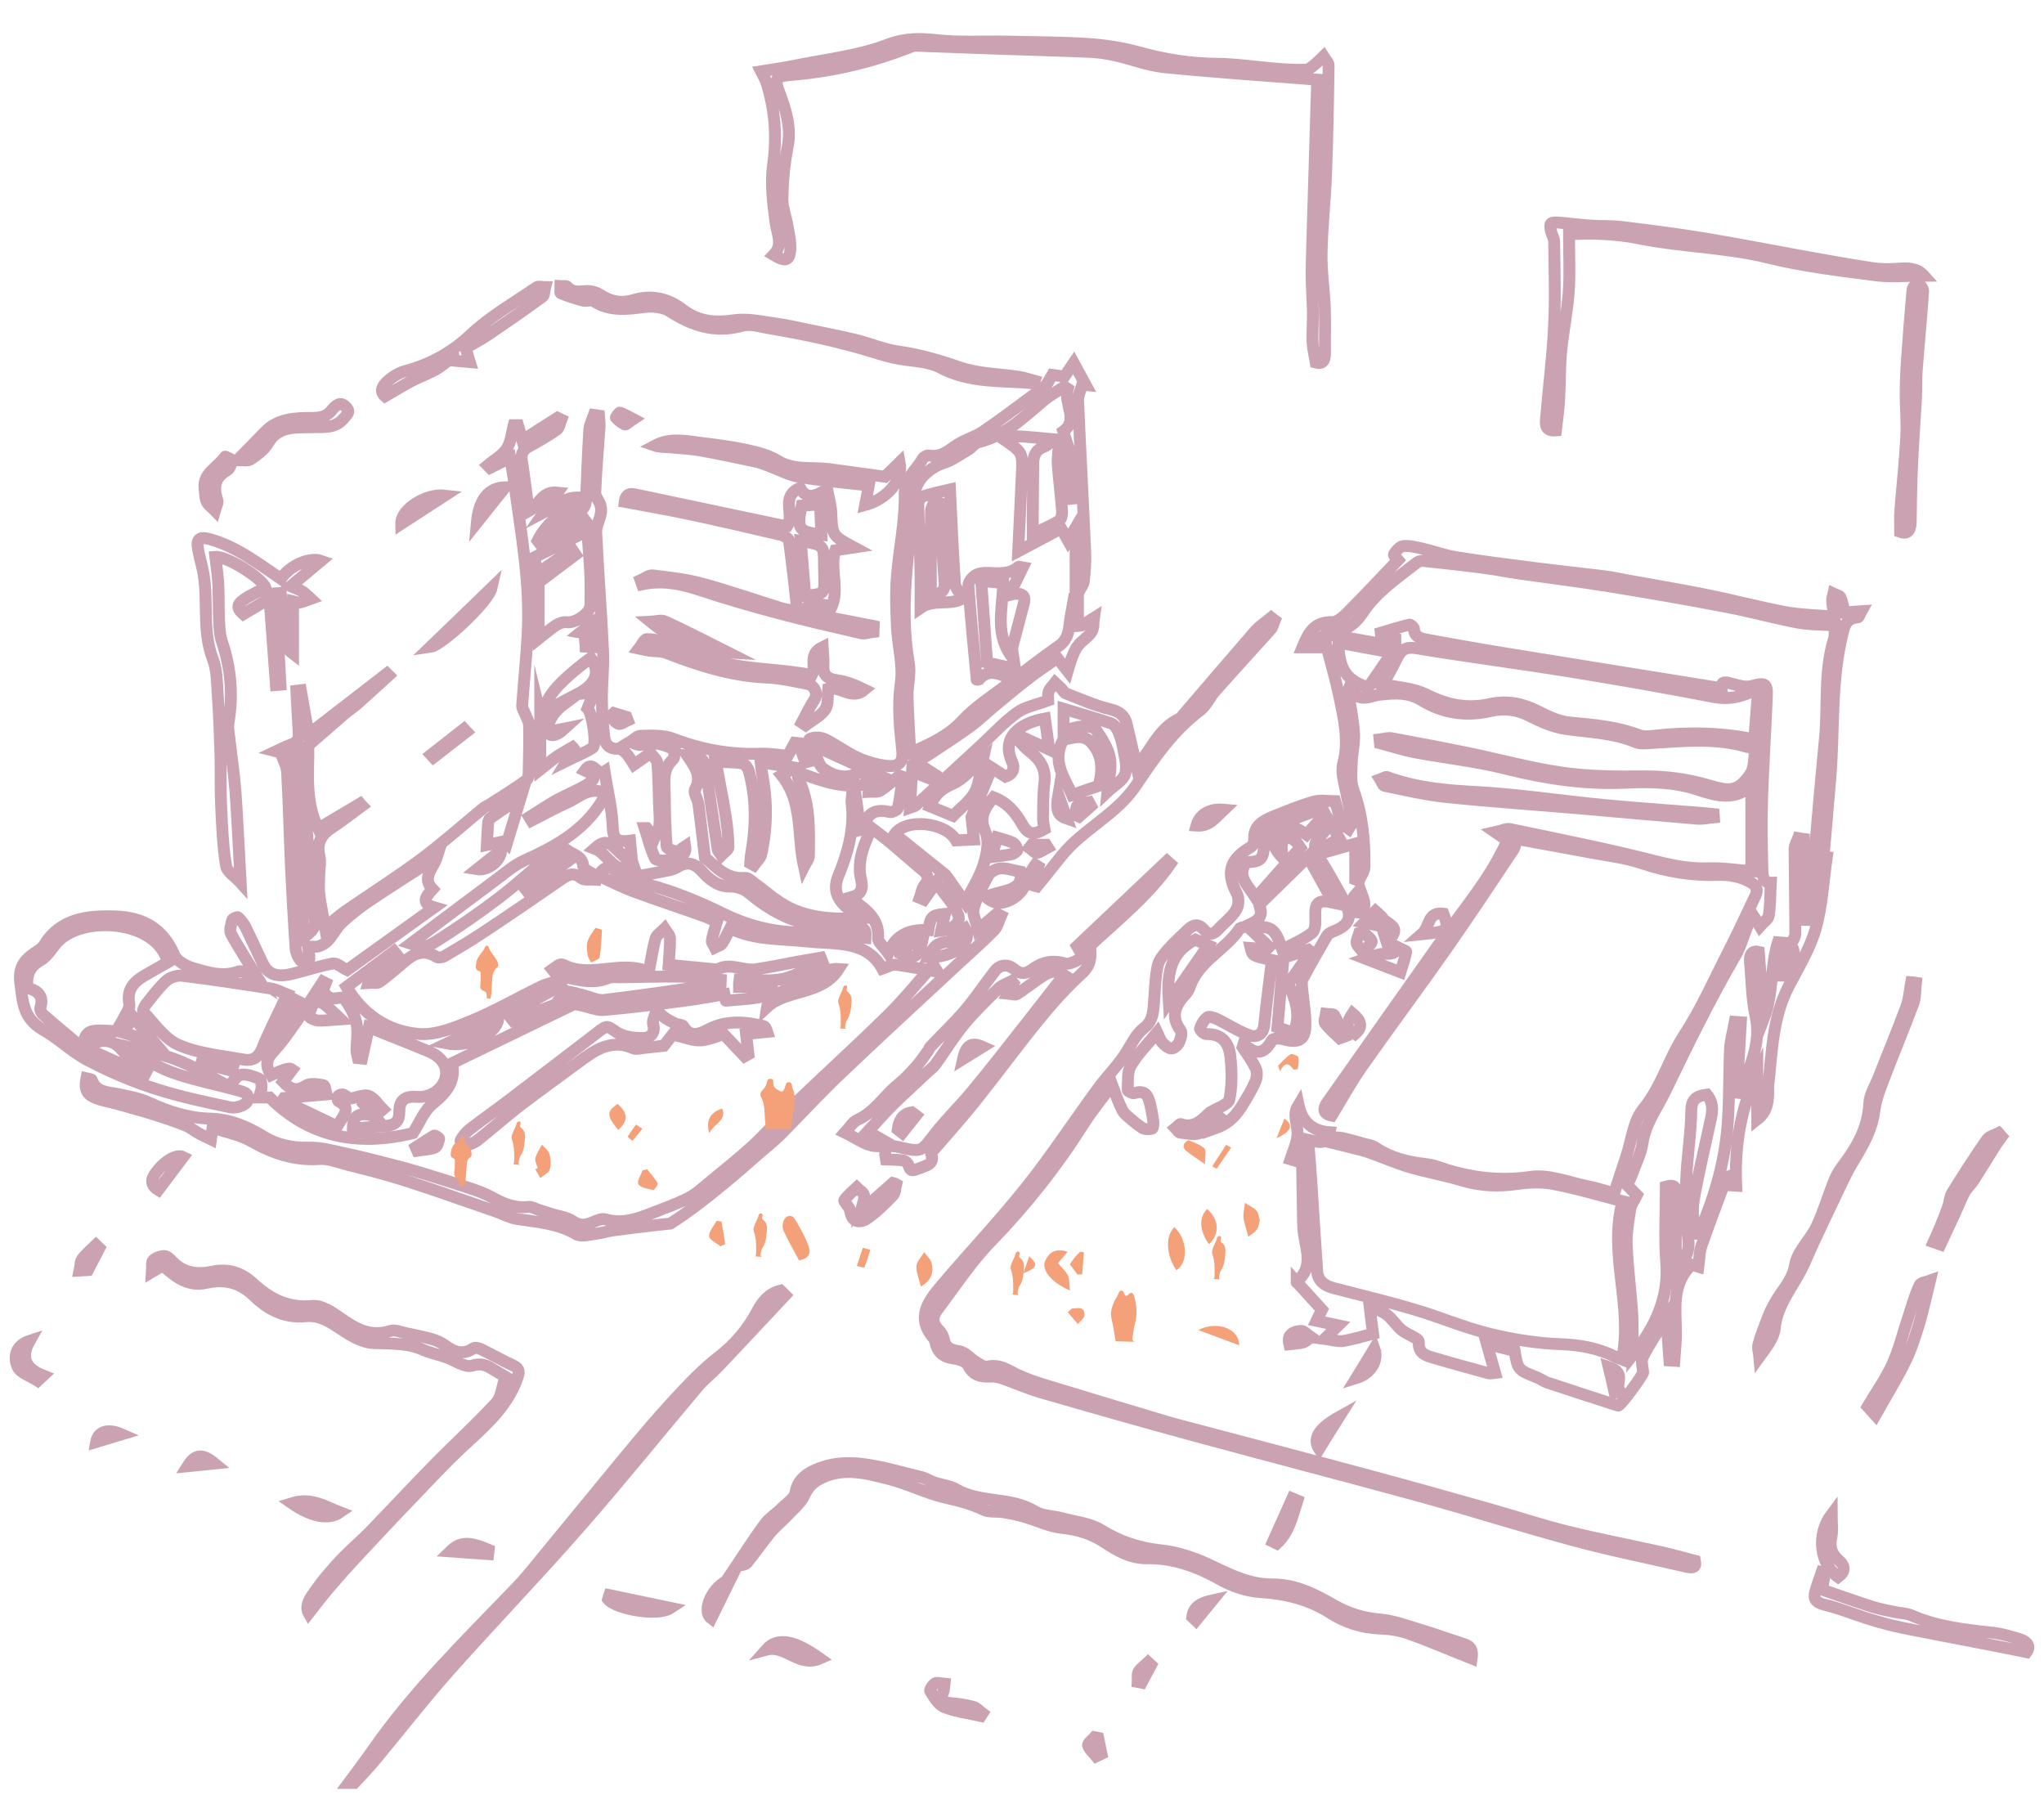 <svg width="172" height="151" viewBox="0 0 172 151" fill="none" xmlns="http://www.w3.org/2000/svg">
<g clip-path="url(#clip0_5398_9014)">
<path d="M86.86 74.46C87.03 73.94 87.2 73.43 87.37 72.91C87.29 72.86 87.22 72.81 87.14 72.76C86.97 73.02 86.74 73.26 86.65 73.54C86.34 74.48 85.92 75.32 84.9 75.77C84.25 76.06 83.64 76.08 82.96 75.46C84.17 74.86 86.21 75.08 85.86 73.34C85.18 73.21 84.67 73.02 84.18 73.06C83.82 73.09 83.34 73.35 83.18 73.63C82.68 74.53 82.21 75.46 81.93 76.43C81.8 76.88 82.12 77.45 82.3 78.21C82.97 77.64 83.42 77.26 83.88 76.87C84 76.93 84.11 76.99 84.23 77.05C84.04 77.47 83.94 77.97 83.63 78.28C82.68 79.25 81.64 80.15 80.64 81.08C77.28 84.21 73.89 87.31 70.57 90.48C68.9 92.07 67.35 93.77 65.72 95.41C65.15 95.98 64.5 96.5 63.88 97.03C62.9 97.88 61.94 98.74 60.94 99.56C59.47 100.77 57.97 101.95 56.41 102.94C55.92 102.99 55.43 103.04 54.93 103.1C53.8 103.23 52.67 103.37 51.54 103.52C51.13 103.58 50.74 103.72 50.33 103.77C49.72 103.84 48.94 104.09 48.52 103.85C46.96 102.92 45.21 102.82 43.49 102.55C42.92 102.46 42.38 102.16 41.82 101.96C40.72 101.57 39.61 101.19 38.5 100.81C37.71 100.54 36.92 100.25 36.13 99.99C35.01 99.62 33.9 99.25 32.77 98.92C31.6 98.58 30.42 98.28 29.24 97.99C28.46 97.8 27.66 97.46 26.9 97.51C24.75 97.66 22.92 97.02 21.12 96C20.19 95.47 19.06 95.27 17.89 94.87C17.83 95.33 17.79 95.56 17.75 95.85C17.38 95.67 17.05 95.53 16.73 95.35C16.35 95.14 16.01 94.85 15.61 94.69C14.74 94.35 13.85 94.04 12.95 93.76C11.89 93.43 10.82 93.14 9.75 92.84C9.15 92.67 8.5 92.59 7.94 92.33C7.25 92.02 7.11 91.56 7.27 90.73C7.43 90.77 7.69 90.78 7.72 90.85C8.08 91.93 9.11 91.87 10.01 92.06C10.86 92.24 11.75 92.4 12.53 92.76C14.16 93.51 15.82 94.06 17.66 94.11C19.34 94.15 20.81 94.78 22.18 95.62C23.34 96.33 24.56 96.58 25.96 96.55C27.05 96.52 28.16 96.85 29.25 97.08C30.44 97.33 31.62 97.64 32.8 97.94C33.71 98.17 34.62 98.42 35.51 98.69C36.9 99.11 38.29 99.55 39.67 100.01C40.26 100.21 40.86 100.43 41.39 100.73C42.35 101.26 43.31 101.67 44.48 101.54C44.75 101.51 45.05 101.7 45.33 101.79C45.68 101.9 46.03 102.01 46.37 102.12C46.99 102.32 47.7 102.4 48.2 102.74C48.76 103.12 49.2 103.09 49.75 102.88C50.13 102.73 50.6 102.48 50.93 102.58C52.38 103.01 53.64 102.54 54.91 102.04C55.94 101.64 56.99 101.27 57.96 100.77C58.62 100.43 59.18 99.89 59.76 99.42C60.97 98.43 62.19 97.45 63.34 96.4C64.46 95.36 65.46 94.21 66.56 93.16C69.25 90.58 72.02 88.06 74.68 85.45C76.05 84.1 77.25 82.61 78.53 81.18C78.65 81.37 78.77 81.57 78.89 81.76C77.71 81.55 76.54 81.31 75.36 81.16C75.04 81.12 74.67 81.36 74.25 81.5C72.92 79.07 70.24 79.46 67.93 79.21C65.74 78.97 63.49 79.12 61.44 78.1C61.19 78.58 61.01 79.01 60.75 79.39C60.64 79.55 60.36 79.61 60.16 79.71C60.07 79.52 59.87 79.32 59.9 79.14C59.98 78.64 60.15 78.16 60.32 77.57C60.04 77.44 59.69 77.24 59.3 77.1C57.31 76.39 55.3 75.73 53.32 75C52.33 74.63 51.39 74.14 50.37 73.69C50.78 72.9 51.28 72.83 51.78 73.26C52.8 74.13 54.09 74.27 55.32 74.64C57.21 75.21 59.06 75.98 60.82 76.85C62.83 77.84 64.9 78.39 67.17 78.45C69.06 78.5 70.94 78.75 72.83 78.91C72.88 78.18 72.81 78.09 71.99 78.03C71.01 77.96 70.02 77.96 69.03 77.88C66.64 77.67 64.73 76.56 62.98 75.1C62.61 74.79 62.01 74.58 61.52 74.59C60.37 74.61 59.67 73.97 59.04 73.28C58.42 72.61 57.83 72.46 57.03 72.93C56.8 73.07 56.52 73.18 56.25 73.23C55.41 73.4 54.56 73.55 53.62 73.72C53.58 73.61 53.48 73.31 53.35 72.93C51.58 73.61 51.21 71.83 50.03 71.39C50.78 70.72 51.2 70.75 51.88 71.46C52.19 71.78 52.54 72.07 52.88 72.37C52.97 72.31 53.07 72.24 53.16 72.18C53.12 71.71 53.07 71.24 53.02 70.73C52.09 70.85 51.59 70.72 51.56 69.62C51.52 68.09 51.13 66.57 50.87 64.91C50.21 65.34 49.92 63.82 49.21 64.82C50.14 65.25 50.2 65.53 49.35 66.04C48.52 66.53 47.61 66.89 46.76 67.36C46 67.79 45.28 68.29 44.54 68.75C44.6 68.85 44.67 68.94 44.73 69.04C45.74 68.53 46.72 67.97 47.75 67.52C48.73 67.09 49.6 66.09 51.01 66.76C49.55 69.64 46.97 71.12 44.15 72.38C43.35 72.74 42.66 73.32 41.96 73.85C39.47 75.7 36.99 77.57 34.56 79.39C35.52 79.7 35.8 79.77 36.78 79.15C38.57 78.01 40.32 76.81 42 75.53C43.63 74.28 45.12 72.89 46.71 71.6C46.92 71.43 47.51 71.35 47.67 71.49C48.16 71.91 49.02 71.98 49.08 72.88C49.1 73.17 49.77 73.42 50.14 73.69C50.13 73.79 50.11 73.9 50.1 74C49.7 73.97 49.16 74.08 48.91 73.88C48.22 73.31 47.76 73.62 47.19 74.01C45.01 75.52 42.82 77.01 40.62 78.47C39.57 79.17 38.48 79.81 37.39 80.45C37.22 80.55 36.86 80.6 36.72 80.5C35.75 79.88 34.94 80.15 34.16 80.8C33.42 81.41 32.71 82.05 31.94 82.61C31.74 82.76 31.34 82.67 31.03 82.69C31.12 82.43 31.12 82.08 31.31 81.91C31.95 81.33 32.65 80.82 33.33 80.28C33.27 80.21 33.2 80.14 33.14 80.06C31.82 81.04 30.5 82.03 29.16 83.03C30.53 85.35 32.62 86.78 35.28 86.99C36.71 87.1 38.29 86.45 39.67 85.88C41.69 85.04 43.58 83.95 45.55 82.99C46.01 82.77 46.54 82.67 47.04 82.52C47.1 82.65 47.17 82.77 47.23 82.9C45.75 83.71 44.28 84.52 42.76 85.35C42.92 85.55 43.07 85.75 43.17 85.87C44.46 85.38 45.71 84.89 46.97 84.43C47.04 84.41 47.21 84.62 47.5 84.87C44.29 86.42 41.19 87.92 38.04 89.45C38.35 90.85 37.68 91.85 36.46 92.82C35.66 93.45 35.27 94.54 34.75 95.33C30.12 96.46 26.03 95.69 22.69 92.33C22.41 92.33 22.09 92.33 21.77 92.33C21.86 92.05 22 91.77 22.01 91.49C22.02 91.24 21.97 90.83 21.81 90.76C21.35 90.56 20.81 90.37 20.33 90.41C19.99 90.44 19.7 90.87 19.26 91.4C17.94 90.7 16.66 89.91 15.28 89.33C14 88.79 12.62 88.46 11.23 88.16C12.38 89.42 13.89 90.08 15.5 90.56C16.91 90.98 18.35 91.28 19.77 91.67C20.31 91.82 21.15 91.91 20.79 92.69C20.65 92.99 19.85 93.25 19.43 93.17C17.24 92.71 15.03 92.24 12.92 91.55C11.01 90.93 9.14 90.12 7.37 89.19C6.01 88.48 4.91 87.35 3.56 86.6C1.94 85.63 1.92 84.3 1.71 82.72C1.5 81.18 2.24 80.61 3.28 79.93C3.45 79.82 3.61 79.67 3.71 79.51C5.06 77.31 7.26 77.02 9.7 77.1C12.15 77.18 13.75 78.2 14.66 80.34C14.87 80.84 15.64 81.28 16.25 81.45C17.47 81.8 18.72 82.23 20.06 81.73C20.31 81.64 20.74 81.9 21.06 82.03C21.27 82.12 21.45 82.27 21.84 82.52C20.94 81.05 20.13 79.83 19.44 78.56C19.28 78.26 19.46 77.77 19.55 77.39C19.58 77.28 19.99 77.13 20.03 77.17C20.27 77.41 20.5 77.68 20.65 77.98C21.16 79.01 21.63 80.07 22.14 81.11C22.65 82.16 23.6 82.17 24.59 81.93C25.73 81.65 26.85 81.28 28.01 81.06C28.33 81 28.73 81.38 29.21 81.61C31.57 79.92 34.05 78.14 36.55 76.34C35.33 75.99 35.89 75.37 36.4 74.81C35.46 73.81 36.45 73.11 36.77 72.1C34.79 73.38 32.93 74.55 31.11 75.77C30.29 76.32 29.5 76.94 28.78 77.61C28.32 78.04 28.04 78.63 27.62 79.11C27.42 79.33 27.12 79.52 26.82 79.61C26.52 79.69 26.16 79.63 25.91 79.63C25.97 80.07 26.06 80.4 26.03 80.72C26.02 80.79 25.38 80.92 25.31 80.83C25.09 80.55 24.91 80.19 24.88 79.85C24.72 77.51 24.59 75.17 24.48 72.82C24.36 70.21 24.31 67.59 24.16 64.98C24.13 64.41 23.8 63.86 23.61 63.3C23.49 63.27 23.36 63.24 23.24 63.21C23.65 63.02 24.05 62.79 24.48 62.65C25.07 62.46 25.17 62.09 25.13 61.58C25.05 60.42 25 59.26 24.94 58.1C25.06 58.08 25.19 58.06 25.31 58.05C25.52 59.25 25.73 60.45 25.96 61.77C28.22 60.03 30.39 58.35 32.56 56.67C32.61 56.72 32.66 56.77 32.71 56.82C31.85 57.6 31 58.39 30.13 59.16C29.77 59.48 29.37 59.74 29 60.05C27.98 60.93 26.97 61.81 25.95 62.7C25.98 65.01 25.63 67.36 26.77 69.71C27.97 68.99 29.14 68.3 30.3 67.61C30.35 67.67 30.4 67.74 30.46 67.8C29.6 68.42 28.78 69.08 27.89 69.66C26.97 70.26 26.64 70.99 26.88 72.02C27 72.54 26.87 73.11 26.86 73.66C26.85 74.22 26.81 74.78 26.88 75.32C26.99 76.18 27.18 77.04 27.36 78.05C27.93 77.58 28.45 77.09 29.04 76.68C31.17 75.2 33.38 73.81 35.46 72.26C37.26 70.92 38.92 69.43 40.65 68.01C40.82 67.87 41.04 67.79 41.22 67.67C42.25 67.01 43.3 66.36 44.29 65.65C44.48 65.52 44.49 65.11 44.49 64.82C44.52 63.54 44.55 62.27 44.52 60.99C44.51 60.69 44.31 60.39 44.2 60.09C44.11 59.85 43.93 59.61 43.94 59.37C44.08 57.36 44.29 55.35 44.4 53.34C44.64 49 43.82 44.73 43.25 40.45C43.17 39.84 43.05 39.24 42.93 38.52C42.3 38.83 41.77 39.1 41.24 39.36C41.17 39.29 41.11 39.22 41.04 39.15C41.59 38.69 42.29 38.31 42.65 37.74C43.01 37.18 43.05 36.43 43.23 35.77C43.35 35.77 43.47 35.77 43.58 35.77C43.69 36.17 43.81 36.56 43.95 37.04C44.96 36.4 45.94 35.77 46.91 35.15C47.02 35.2 47.13 35.24 47.23 35.29C47.11 35.58 47.08 35.98 46.85 36.15C46.12 36.66 45.34 37.12 44.55 37.54C44.02 37.82 43.82 38.16 43.91 38.73C44.13 40.12 44.29 41.51 44.49 43C45.38 42.51 45.56 41.29 46.92 41.44C46.48 42.07 46.12 42.6 45.76 43.12C46.81 42.58 47.62 41.69 48.96 41.88C47.52 42.94 46.03 43.9 45.24 45.49C45.3 45.57 45.37 45.66 45.43 45.74C45.71 45.54 46.15 45.38 46.24 45.12C46.58 44.06 47.39 43.46 48.42 43.16C49.15 42.94 49.3 42.51 49.32 41.93C49.4 40 49.47 38.07 49.59 36.15C49.62 35.73 49.84 35.32 49.98 34.91C50.12 34.93 50.26 34.95 50.4 34.97C50.42 35.29 50.47 35.62 50.45 35.94C50.33 37.77 50.16 39.6 50.09 41.44C50.08 41.78 50.41 42.12 50.52 42.48C50.59 42.72 50.6 43.01 50.55 43.26C50.45 43.78 50.14 44.3 50.17 44.81C50.33 48.15 50.6 51.48 50.75 54.82C50.81 56.16 50.64 57.5 50.65 58.85C50.66 59.92 50.72 61 50.86 62.06C50.93 62.6 51.25 63.04 52.01 62.99C52.24 62.97 52.54 63.21 52.71 63.4C52.95 63.66 53.12 63.99 53.34 64.33C53.57 64.17 53.74 64.07 53.9 63.95C54.18 63.75 54.45 63.55 54.73 63.35C54.93 63.63 55.29 63.9 55.32 64.2C55.42 65.39 55.42 66.59 55.46 67.78C55.48 68.33 55.54 68.88 55.49 69.43C55.45 69.78 55.22 70.12 55.08 70.46C54.86 70.2 54.64 69.94 54.42 69.67C54.36 69.67 54.31 69.67 54.25 69.67C54.53 70.53 54.74 71.42 55.13 72.24C55.21 72.41 56.01 72.46 56.36 72.32C56.87 72.11 57.81 72.19 57.66 71.19C57.38 71.37 57.15 71.64 56.93 71.63C56.63 71.61 56.11 71.39 56.1 71.23C55.99 69.77 55.95 68.31 55.94 66.84C55.93 65.82 55.7 64.74 56.64 63.88C56.79 63.74 56.72 63.39 56.77 63.08C55.9 62.63 55.02 62.36 53.98 62.66C53.71 62.74 53.34 62.51 53.02 62.42C53.32 62.24 53.62 61.9 53.92 61.9C54.81 61.89 55.79 61.83 56.59 62.13C58.98 63.05 61.42 63.51 64.01 63.41C64.77 63.38 65.55 63.52 66.29 63.59C66.49 63.23 66.69 62.86 66.89 62.49C66.99 62.5 67.09 62.51 67.19 62.52C67.39 63.06 67.58 63.6 67.78 64.14C67.86 64.12 67.95 64.1 68.03 64.08C67.99 63.78 67.91 63.49 67.93 63.19C67.95 62.83 67.94 62.27 68.16 62.16C68.49 62 69.07 62.02 69.42 62.19C70.35 62.64 71.18 63.29 72.12 63.72C72.89 64.07 73.76 64.34 74.61 64.43C75.68 64.55 76.02 64.1 75.92 63.12C75.72 61.24 75.52 59.39 75.8 57.47C76.02 55.96 75.55 54.36 75.48 52.8C75.41 51.38 75.36 49.94 75.47 48.52C75.65 46.21 76.17 43.9 76.13 41.59C76.11 40.2 77.1 39.57 77.64 38.6C77.72 38.46 78 38.29 78.15 38.32C79.21 38.52 79.84 37.87 80.59 37.39C81.25 36.97 82.06 36.75 82.7 36.32C84.03 35.42 85.31 34.45 86.6 33.5C87.07 33.16 87.55 32.82 87.98 32.43C88.19 32.24 88.29 31.95 88.54 31.54C88.77 31.57 89.16 31.62 89.57 31.68C89.8 31.34 90.03 30.99 90.35 30.53C90.74 31.24 91.04 31.81 91.35 32.38C91.26 32.37 91.17 32.36 91.08 32.36C90.95 32.81 90.7 33.26 90.72 33.7C90.9 37.95 91.14 42.21 91.32 46.46C91.36 47.28 91.29 48.1 91.2 48.91C91.17 49.19 90.94 49.45 90.81 49.72C90.71 49.69 90.61 49.66 90.51 49.63C90.51 47.97 90.51 46.31 90.51 44.4C90.24 44.86 90.1 45.09 89.87 45.48C89.65 45.09 89.51 44.82 89.3 44.46C88.12 45.08 86.93 45.71 85.68 46.38C85.79 44.04 85.9 41.93 85.99 39.81C86.07 38.06 86.05 38.05 84.36 36.89C84.9 36.8 85.22 36.68 85.53 36.7C86.51 36.75 87.49 36.85 88.6 36.95C88.45 37.09 88.23 37.45 87.91 37.56C87.19 37.81 86.97 38.29 86.95 38.92C86.93 40.26 86.92 41.6 86.91 42.95C86.9 43.57 86.91 44.19 86.91 44.92C87.69 44.54 88.45 44.23 89.13 43.81C89.33 43.68 89.39 43.24 89.37 42.95C89.27 41.65 89.1 40.35 89.01 39.05C88.97 38.52 89.07 37.97 89.1 37.44C89.22 37.43 89.34 37.43 89.45 37.42C89.66 38.93 89.88 40.45 90.09 41.96C90.19 41.95 90.29 41.94 90.4 41.93C90.3 40.81 90.2 39.69 90.09 38.57C90.06 38.28 90 37.99 89.92 37.7C89.8 37.28 89.65 36.87 89.47 36.29C90.8 35.36 89.49 33.96 89.85 32.71C89.76 32.65 89.66 32.59 89.57 32.53C88.99 32.91 88.36 33.25 87.83 33.69C86.15 35.09 84.62 36.65 82.32 37.21C82.01 37.28 81.8 37.64 81.51 37.81C80.81 38.22 80.13 38.73 79.36 38.97C78.31 39.3 77.12 40.32 77.01 41.4C76.51 46.18 75.64 50.95 76.48 55.79C76.64 56.7 76.35 57.67 76.37 58.61C76.4 60.14 76.52 61.66 76.6 63.33C78.38 62.56 79.84 61.87 81.01 60.6C82.07 59.45 83.48 58.57 84.75 57.59C86.18 56.49 87.61 55.39 89.09 54.35C89.81 53.85 89.92 53.2 90.01 52.47C90.09 51.78 90.24 51.1 90.36 50.41C90.48 50.42 90.59 50.43 90.71 50.43C90.71 51.17 90.71 51.9 90.71 52.65C90.92 52.63 91 52.64 91.05 52.61C91.39 52.4 91.71 52.19 92.05 51.98C91.99 52.38 92.06 52.84 91.85 53.16C91.57 53.6 91.05 53.89 90.72 54.31C90.47 54.62 90.33 55.01 90.18 55.38C90.04 55.74 89.95 56.11 89.84 56.48C89.6 56.18 89.37 55.87 88.97 55.36C88.27 55.86 87.46 56.38 86.7 56.96C85.67 57.75 84.67 58.58 83.68 59.41C83.02 59.95 82.42 60.55 81.73 61.06C80.75 61.78 79.73 62.44 78.71 63.12C78.18 63.48 77.63 63.81 77.1 64.15C77.67 64.52 78.15 64.83 78.63 65.14C78.55 65.28 78.48 65.42 78.4 65.56C77.9 65.36 77.4 65.17 76.75 64.91C76.69 65.98 76.63 66.91 76.57 67.95C76.82 67.86 76.96 67.84 77.05 67.77C78.87 66.1 80.69 64.42 82.51 62.74C83.53 61.8 84.46 60.77 85.58 59.96C86.26 59.46 87.22 59.3 88.22 58.92C88.22 58.82 88.15 58.49 88.24 58.2C88.33 57.92 88.59 57.69 88.78 57.44C88.95 57.6 89.14 57.76 89.3 57.92C89.44 58.06 89.52 58.28 89.69 58.34C90.92 58.81 92.14 59.36 93.42 59.67C94.24 59.87 94.64 60.22 94.81 60.91C95.09 62.08 95.35 63.26 95.64 64.51C95.86 64.22 96.06 63.97 96.25 63.71C97.12 62.53 97.75 61.17 99.23 60.47C99.38 60.4 99.48 60.24 99.59 60.11C101.6 57.77 103.6 55.42 105.63 53.09C106.01 52.66 106.52 52.34 106.97 51.96C107.07 52.04 107.16 52.12 107.26 52.19C107.15 52.45 107.11 52.75 106.93 52.95C105.38 54.68 103.8 56.39 102.26 58.13C101.79 58.66 101.51 59.37 100.96 59.79C98.67 61.51 97.11 63.81 95.62 66.04C93.98 68.51 91.18 69.73 89.38 71.94C88.93 72.49 88.5 73.04 88.06 73.59C87.79 73.92 87.52 74.25 87.25 74.58C87.11 74.55 86.98 74.5 86.86 74.46ZM48.65 58.35C48.29 58.62 47.93 58.91 47.56 59.17C46.72 59.76 46.14 60.47 46.06 61.59C46.63 61.48 47.06 61.4 47.49 61.31C46.12 62.56 45.79 61.44 45.46 60.08C45.46 61.85 45.46 63.2 45.46 64.75C46.05 64.29 46.42 63.95 46.83 63.67C47.26 63.38 47.73 63.13 48.18 62.86C48.23 62.91 48.28 62.96 48.32 63.02C48.17 63.27 48.02 63.52 47.73 63.99C48.6 63.56 49.28 63.3 49.87 62.91C50.25 62.66 49.84 59.99 49.44 59.6C49.61 59.18 49.79 58.75 49.98 58.28C49.35 58.32 48.99 58.34 48.63 58.37C50.17 57.56 50.54 56.54 49.71 55.35C46.81 57.52 45.69 58.92 45.94 59.94C46.82 59.42 47.73 58.88 48.65 58.35ZM73.18 65.92C71.08 66.45 69.16 65.7 67.23 65.01C67.18 65.25 67.11 65.36 67.15 65.43C68.18 67.53 68.1 69.77 68.07 71.99C68.07 72.3 67.8 72.6 67.65 72.9C67.06 70.22 67.61 67.52 65.77 65.22C66.07 65.04 66.33 64.89 66.86 64.58C65.76 64.41 64.96 64.28 64.01 64.13C64.07 64.62 64.1 64.94 64.16 65.25C64.58 67.47 64.55 69.68 64.06 71.88C63.99 72.21 63.66 72.48 63.45 72.78C63.35 72.72 63.24 72.66 63.14 72.61C63.16 72.36 63.15 72.11 63.2 71.86C63.62 69.51 63.65 67.17 63.01 64.85C62.94 64.6 62.66 64.25 62.44 64.22C61.73 64.11 61 64.13 60.23 64.09C60.52 65.67 60.82 67.11 61.05 68.56C61.19 69.46 61.29 70.37 61.3 71.28C61.3 71.5 60.91 71.73 60.7 71.95C60.59 71.78 60.41 71.62 60.39 71.44C60.04 69.15 59.7 66.86 59.37 64.56C59.26 63.79 58.75 63.55 57.81 63.53C58.45 64.47 59.1 65.3 58.49 66.41C58.33 66.7 58.71 67.21 58.77 67.63C58.96 69.06 59.12 70.5 59.32 72.16C60.16 72.78 61 74 62.7 73.86C62.95 73.84 63.24 74.13 63.49 74.31C64.21 74.84 64.88 75.42 65.62 75.91C67.52 77.16 69.67 77.37 72.18 77.26C71.78 76.87 71.57 76.64 71.33 76.43C70.46 75.65 70.06 74.89 70.56 73.66C71.35 71.73 71.92 69.7 71.66 67.57C71.63 67.34 71.69 67.1 71.71 66.87C71.8 66.86 71.9 66.86 71.99 66.85C72.13 67.84 72.27 68.83 72.41 69.82C72.49 69.8 72.53 69.8 72.55 69.78C72.6 69.73 72.66 69.68 72.67 69.62C72.93 68.48 73.59 68 74.87 68.32C75.06 68.37 75.52 68.14 75.56 67.98C75.75 67.12 75.84 66.24 75.96 65.37C75.86 65.34 75.76 65.31 75.66 65.27C75.13 65.69 74.64 66.16 74.06 66.52C73.83 66.67 73.43 66.59 73.1 66.61C73.12 66.36 73.14 66.12 73.16 65.87C73.53 65.66 73.89 65.44 74.13 65.3C72.3 64.47 70.52 63.65 68.73 62.84C68.64 62.88 68.54 62.92 68.45 62.96C68.73 63.55 68.84 64.36 69.32 64.7C70.24 65.34 71.37 65.67 72.61 64.79C72.81 65.22 72.99 65.57 73.18 65.92ZM27.42 82.72C27.34 82.68 27.25 82.63 27.17 82.59C26.56 83.52 25.97 84.47 25.33 85.38C24.59 86.43 23.89 87.52 23.01 88.46C22.35 89.16 22.35 89.73 22.81 90.45C24.07 89.89 24.37 89.82 24.59 89.98C24.33 90.32 24.08 90.66 23.82 91.01C24.4 91.62 24.93 91.87 25.75 91.33C26.09 91.11 26.74 91.21 27.22 91.3C27.37 91.33 27.4 91.84 27.47 92.07C26.15 92.18 25.03 92.28 23.9 92.38C23.86 92.44 23.82 92.5 23.78 92.56C25.31 93.29 26.84 94.03 28.37 94.76C28.87 93.88 29.64 93.25 28.48 92.64C28.4 92.6 28.38 92.31 28.45 92.22C28.53 92.12 28.79 92.04 28.89 92.09C29.16 92.22 29.4 92.42 29.42 92.44C30.1 92.32 30.66 92.05 31.03 92.2C31.51 92.4 31.83 92.94 32.22 93.33C32.14 93.4 32.06 93.46 31.98 93.53C31.6 93.26 31.21 93 30.83 92.73C30.77 92.8 30.72 92.87 30.66 92.93C30.87 93.16 31.07 93.4 31.49 93.88C30.36 93.6 29.7 93.67 29.69 94.94C30.64 94.86 31.57 94.79 32.5 94.72C33.27 94.66 33.61 94.3 33.6 93.57C33.59 92.69 33.94 92.19 35.07 92.28C36.25 92.38 37.26 91.62 37.49 90.67C37.71 89.76 37.2 88.93 36.08 88.46C34.4 87.76 32.71 87.1 31.04 86.43C30.86 87.25 30.66 88.16 30.46 89.06C30.35 89.05 30.24 89.03 30.13 89.02C30.09 88.81 30 88.6 30 88.39C30 87.61 30.16 86.8 29.99 86.05C29.83 85.32 29.4 84.62 28.96 83.98C28.86 83.83 28.22 84.07 27.87 83.98C27.62 83.92 27.34 83.64 27.24 83.4C27.14 83.23 27.34 82.95 27.42 82.72ZM9.78 86.76C10.02 86.34 10.26 85.97 10.45 85.59C10.63 85.23 10.95 84.81 10.88 84.47C10.66 83.35 11.18 82.65 12.12 82.1C12.79 81.71 13.48 81.32 14.12 80.96C13.23 77.32 6.63 76.92 4.65 79.46C4.28 79.94 3.92 80.5 3.41 80.79C2.42 81.35 2.2 82.12 2.32 83.13C3.24 83.34 3.68 83.83 3.4 84.77C3.35 84.94 3.48 85.24 3.64 85.37C4.68 86.28 5.74 87.15 6.88 88.11C7.33 86.61 7.33 86.61 9.78 86.76ZM24.17 83.67C23.78 83.52 23.29 83.24 22.77 83.16C20.29 82.77 17.81 82.4 15.32 82.09C14.9 82.04 14.3 82.23 14 82.51C13.35 83.1 12.83 83.81 12.29 84.49C12.15 84.67 11.98 85.05 12.06 85.14C13.01 86.12 13.84 87.4 15.05 87.92C16.71 88.64 18.65 88.81 20.48 89.14C21.17 89.27 21.72 89.04 22.03 88.29C22.62 86.82 23.36 85.39 24.17 83.67ZM87.93 60.45C85.84 60.82 84.21 62.03 85.17 64.1C85.41 64.62 85.26 65.12 84.61 65.34C84.15 65.04 83.73 64.78 83.46 64.6C82.87 66.04 82.28 67.47 81.75 68.75C81.82 69.44 81.89 70.1 81.95 70.63C81.27 70.66 80.88 70.68 80.45 70.7C79.6 69.19 76.27 68.79 75.29 70.18C76.7 71.31 78.1 72.43 79.58 73.62C80.05 74.29 80.61 75.08 81.22 75.94C81.81 74.76 82.44 73.79 82.77 72.74C83.04 71.87 83.27 70.77 82.92 70C82.35 68.74 82.86 67.98 83.61 67.08C84.76 67.52 85.43 68.33 85.97 69.27C86.5 70.21 86.92 70.3 87.9 69.75C87.85 69.44 87.76 69.14 87.77 68.85C87.79 67.85 87.76 66.85 87.89 65.86C88.04 64.68 87.52 63.87 86.59 63.18C86.27 62.94 86.02 62.61 85.74 62.32C85.82 62.21 85.91 62.1 85.99 62C86.7 62.33 87.4 62.65 88.29 63.06C88.16 62.14 88.05 61.33 87.93 60.45ZM79.2 78.29C80.21 78.16 80.88 77.62 80.64 77C80.27 76.05 79.48 75.24 78.78 74.24C78.32 74.9 78.04 75.3 77.76 75.69C77.64 75.64 77.52 75.59 77.4 75.54C77.53 75.18 77.57 74.76 77.8 74.47C78.2 73.97 78.14 73.63 77.66 73.23C76.7 72.43 75.77 71.6 74.81 70.8C74.34 70.41 73.84 70.05 73.35 69.67C72.84 70.78 72.23 72.01 72.37 73.5C72.43 74.11 72.96 75.12 71.66 75.48C71.9 75.72 72.07 75.94 72.29 76.1C73.26 76.82 73.99 77.62 73.89 78.91C73.86 79.25 74.34 79.61 74.74 80.19C75.42 78.51 76.7 78.18 78.12 78.25C78.32 77.08 78.42 76.99 79.51 76.89C79.41 77.3 79.32 77.72 79.2 78.29ZM48.12 46.21C48.22 46.36 48.33 46.51 48.43 46.66C47.41 47.43 46.39 48.2 45.33 49C45.33 50.45 45.33 52.03 45.33 53.73C45.9 53.28 46.33 52.9 46.81 52.59C47.05 52.44 47.4 52.31 47.67 52.35C48.43 52.45 49.67 51.61 49.68 50.91C49.69 50.03 49.71 49.14 49.67 48.26C49.61 47.05 49.5 45.84 49.42 44.68C47.89 45.43 46.5 46.13 44.96 46.89C45.01 47.15 45.1 47.6 45.22 48.23C46.31 47.48 47.22 46.85 48.12 46.21ZM92.46 66.11C92.74 64.97 92.89 63.65 91.86 62.5C91.13 61.68 90.21 62.12 89.47 62.23C88.46 64.08 89.61 65.47 90.22 66.88C90.94 66.62 91.58 66.41 92.46 66.11ZM25.53 78.89C26.32 78.32 26.65 77.96 26.47 77.19C26.22 76.05 26.25 74.86 26.15 73.69C26.02 72.22 25.9 70.74 25.76 69.27C25.62 67.78 25.46 66.3 25.35 64.8C25.31 64.2 25.41 63.6 25.44 63C25.31 62.95 25.18 62.89 25.06 62.84C24.86 63.15 24.55 63.44 24.49 63.78C24.41 64.22 24.51 64.69 24.56 65.15C24.79 67.28 25.1 69.41 25.24 71.55C25.42 73.92 25.44 76.29 25.53 78.89ZM93.19 66.61C93.73 66.1 94.5 65.68 94.68 65.11C94.89 64.44 94.62 63.63 94.5 62.89C94.42 62.41 94.27 61.93 94.07 61.48C93.96 61.23 93.73 60.94 93.48 60.85C92.19 60.42 90.88 60.05 89.5 59.63C89.5 60.14 89.5 60.76 89.5 61.45C90.07 61.33 90.57 61.15 91.08 61.12C91.46 61.1 92.05 61.14 92.2 61.36C92.7 62.11 93.24 62.92 93.4 63.77C93.56 64.65 93.29 65.59 93.19 66.61ZM80.2 68.64C80.84 67.97 81.63 67.4 82.03 66.65C82.44 65.87 82.47 64.92 82.71 63.86C81.75 64.68 81.07 65.57 80.14 65.96C79.13 66.39 78.6 66.97 78.25 67.84C78.9 68.11 79.5 68.36 80.2 68.64ZM42.41 70.78C42.49 70.85 42.56 70.92 42.64 70.99C43.02 69.74 43.39 68.49 43.81 67.11C42.85 67.75 42.04 68.28 41.25 68.84C41.13 68.92 41.08 69.14 41.07 69.3C41.02 69.93 41 70.57 40.97 71.09C41.39 71 41.9 70.89 42.41 70.78ZM12.18 90.41C12.22 90.33 12.27 90.25 12.31 90.17C11.95 89.91 11.58 89.67 11.25 89.38C10.9 89.07 10.57 88.72 10.28 88.36C9.53 87.42 8.43 87.29 7.2 88.17C8.92 88.95 10.55 89.68 12.18 90.41ZM81.22 78.14C80.66 78.55 80.18 79.19 79.63 79.25C78.67 79.35 78.44 79.88 78.14 80.53C80.29 80.56 81.89 79.28 81.22 78.14ZM37.61 87.79C39.43 88.14 41.74 87.03 41.93 85.75C40.51 86.42 39.13 87.07 37.61 87.79ZM22.46 87.95C22.56 88 22.65 88.06 22.75 88.11C23.94 87.04 24.77 85.78 25.08 84.25C24.98 84.2 24.89 84.15 24.79 84.1C24.01 85.39 23.23 86.67 22.46 87.95ZM83.91 70.47C83.74 71.04 83.6 71.53 83.43 72.1C84.03 72.02 84.59 71.98 85.12 71.87C85.31 71.83 85.62 71.61 85.61 71.5C85.58 71.28 85.42 71 85.23 70.9C84.84 70.71 84.39 70.62 83.91 70.47ZM10.3 86.86C11.24 87.14 11.98 87.37 12.96 87.66C12.31 86.89 11.81 86.3 11.25 85.62C10.92 86.06 10.66 86.39 10.3 86.86ZM75.55 79.87C75.59 79.97 75.63 80.08 75.67 80.18C77.02 80.72 77.31 80.59 77.64 79.05C76.84 79.37 76.2 79.62 75.55 79.87ZM47.99 72.29C47.91 72.2 47.83 72.1 47.75 72.01C46.56 72.93 45.38 73.85 44.19 74.76C44.24 74.82 44.3 74.88 44.35 74.95C45.57 74.06 46.78 73.18 47.99 72.29ZM49.28 54.39C49.45 54.4 49.76 54.41 50.15 54.43C50 53.76 49.88 53.17 49.73 52.52C49.37 52.81 49.12 53.01 48.87 53.21C48.98 53.23 49.1 53.25 49.21 53.27C49.24 53.61 49.26 53.95 49.28 54.39ZM17.05 89.09C17.02 89.2 16.99 89.31 16.96 89.41C17.81 89.64 18.67 89.87 19.52 90.09C19.56 89.94 19.6 89.8 19.64 89.65C18.78 89.47 17.92 89.28 17.05 89.09ZM40.14 73.13C41.07 73.29 42.2 72.36 42.16 71.54C41.48 72.07 40.84 72.57 40.14 73.13ZM49.21 43.77C49.14 43.68 49.07 43.59 49 43.5C48.22 44.01 47.44 44.52 46.66 45.03C46.74 45.13 46.82 45.24 46.9 45.34C47.67 44.82 48.44 44.29 49.21 43.77ZM90.48 68.58C90.58 68.63 90.68 68.68 90.78 68.72C91.12 68.42 91.46 68.11 91.8 67.81C91.74 67.7 91.69 67.6 91.63 67.49C91.31 67.55 90.89 67.53 90.71 67.71C90.52 67.89 90.55 68.28 90.48 68.58ZM89.77 68.87C89.49 68.08 89.28 67.46 89.06 66.85C88.84 68.17 88.98 68.6 89.77 68.87ZM86.81 71.07C86.74 71.15 86.67 71.24 86.61 71.32C86.82 71.47 87.06 71.77 87.24 71.75C87.57 71.7 87.86 71.46 88.17 71.3C88.12 71.22 88.07 71.15 88.02 71.07C87.62 71.07 87.21 71.07 86.81 71.07Z" stroke="#CBA2B2" stroke-miterlimit="10"/>
<path d="M147.87 94.18C147.87 92.87 147.87 91.56 147.87 90.3C146.47 93.24 145.95 96.43 146.1 99.75C145.96 99.74 145.82 99.74 145.68 99.73C145.6 99.49 145.52 99.25 145.44 99C145.39 99.02 145.3 99.03 145.29 99.06C144.58 100.97 143.85 102.88 143.18 104.8C142.99 105.34 143.01 105.94 142.92 106.58C142.75 106.53 142.52 106.46 142.33 106.4C140.62 108.09 141.03 110.17 141.03 112.17C141.03 112.94 140.94 113.71 140.89 114.48C140.75 114.47 140.62 114.47 140.48 114.46C140.4 113.33 140.32 112.2 140.22 110.85C139.48 112.07 138.79 113.08 138.25 114.15C138.07 114.51 138.23 115.02 138.27 115.46C138.29 115.64 136.35 118.32 136.16 118.26C134.17 117.62 132.19 116.98 130.21 116.32C129.92 116.22 129.66 116.02 129.37 115.9C127.72 115.24 127.72 115.25 127.45 113.65C126.79 113.49 126.12 113.32 125.12 113.07C125.38 113.98 125.58 114.72 125.8 115.49C125.61 115.51 125.42 115.58 125.28 115.54C123.74 115.12 122.2 114.7 120.68 114.25C119.99 114.05 119.33 113.88 119.39 112.89C119.41 112.59 118.4 112.28 117.94 111.89C117.48 111.5 117.16 110.96 116.69 110.6C116.27 110.28 115.7 110.11 115.25 109.9C115.36 110.81 115.46 111.64 115.54 112.21C114.53 112.46 113.77 112.71 112.99 112.82C112.56 112.88 112.09 112.72 111.47 112.64C111.91 112.21 112.19 111.94 112.62 111.51C111.99 111.38 111.46 111.26 110.79 111.12C110.95 110.79 111.12 110.44 111.24 110.19C110.55 109.43 109.87 108.69 109.12 107.86C109.12 107.94 109.09 107.84 109.12 107.81C110.5 106.68 109.96 105.29 109.74 103.94C109.68 103.57 109.66 103.19 109.65 102.82C109.61 100.61 109.57 98.41 109.54 96.2C109.41 96.19 109.27 96.19 109.14 96.18C109.03 96.66 108.92 97.14 108.81 97.63C108.73 97.61 108.66 97.59 108.58 97.56C108.79 96.92 109.09 96.28 109.17 95.62C109.24 95.06 109.05 94.48 109.01 93.9C108.99 93.61 109.05 93.31 109.27 92.95C109.57 94.36 110.38 95.15 111.89 95.26C111.64 96.41 110.87 96.07 110.08 95.89C110.18 97.2 110.29 98.47 110.37 99.74C110.53 102.15 110.67 104.56 110.84 106.97C110.9 107.75 111.45 108.17 112.22 108.37C114.48 108.96 116.77 109.5 119.01 110.17C121.15 110.8 123.21 111.69 125.38 112.22C127.33 112.7 129.37 113.02 131.39 113.09C132.99 113.15 134.45 113.43 135.84 114.1C136.05 114.2 136.27 114.27 136.49 114.36C137.43 109.89 135.33 105.47 136.54 101.06C134.57 100.56 132.67 99.98 130.72 99.61C129.72 99.42 128.62 99.47 127.59 99.62C126.02 99.84 124.53 99.77 123.01 99.31C121.58 98.88 120.08 98.62 118.64 98.2C117.61 97.9 116.63 97.47 115.62 97.11C115.3 96.99 114.98 96.87 114.65 96.78C113.76 96.55 112.87 96.34 111.99 96.12C112.01 95.98 112.04 95.83 112.06 95.69C112.37 95.71 112.69 95.69 112.99 95.75C113.58 95.88 114.17 96.06 114.75 96.22C115.08 96.31 115.47 96.36 115.73 96.54C116.97 97.39 118.37 97.74 119.86 97.92C120.21 97.96 120.57 98.02 120.89 98.13C123.46 99.04 126.02 99.42 128.83 99.01C130.36 98.79 132.05 99.49 133.67 99.81C134.35 99.94 135 100.17 135.83 100.39C136.2 99.26 136.53 98.24 136.87 97.23C137.31 95.9 137.43 94.34 138.28 93.3C139.84 91.39 140.42 89.07 141.73 87.07C143.16 84.88 144.22 82.47 145.41 80.14C146.22 78.55 146.97 76.94 147.73 75.33C148.1 74.56 147.33 74.21 146.9 74.02C146.23 73.72 145.4 73.58 144.65 73.61C142.4 73.69 140.26 73.34 138.13 72.62C136.72 72.15 135.19 71.98 133.72 71.7C131.63 71.31 129.53 70.93 127.54 70.57C127.5 70.8 127.54 71.2 127.36 71.47C125.45 74.33 123.55 77.2 121.57 80.02C119.28 83.28 116.89 86.48 114.6 89.74C113.68 91.05 112.92 92.45 112.06 93.86C111.31 93.71 111.34 93.25 111.66 92.79C114.85 88.25 118.06 83.72 121.26 79.19C123.21 76.43 125.46 73.85 126.84 70.71C126.57 70.52 126.31 70.34 125.83 70.01C126.38 69.89 126.74 69.69 127.05 69.75C131.09 70.6 135.15 71.39 139.14 72.41C140.69 72.81 142.18 73.11 143.79 73.05C144.96 73.01 146.14 73.2 147.37 73.29C147.37 70.92 147.37 68.56 147.37 66.09C145.99 67.39 144.42 66.95 142.88 66.44C140.9 65.79 138.87 65.75 136.82 65.85C133.37 66.01 130.04 65.51 126.7 64.67C124.2 64.04 121.6 63.77 119.05 63.29C118.06 63.1 117.09 62.78 116.12 62.52C116.11 62.42 116.1 62.31 116.09 62.21C116.43 62.17 116.79 62.05 117.11 62.11C119.27 62.51 121.43 62.92 123.58 63.36C126.22 63.91 128.83 64.63 131.49 65.01C133.7 65.32 135.98 65.35 138.22 65.32C140.19 65.29 142.06 65.55 143.92 66.11C145.65 66.63 146.31 66.53 147.27 65.15C147.69 64.54 147.58 63.6 147.73 62.67C147.39 62.77 147.19 62.89 147.05 62.85C144.43 62.06 141.75 62.34 139.08 62.5C138.59 62.53 138.03 62.61 137.62 62.43C135.75 61.65 133.74 61.61 131.77 61.33C130.72 61.18 129.69 60.73 128.75 60.25C127.69 59.71 126.63 59.55 125.49 59.81C123.39 60.3 121.42 60.02 119.62 58.91C118.52 58.23 117.37 58.31 116.16 58.44C115.26 58.53 114.25 59.27 113.57 57.78C113.52 57.9 113.48 58.02 113.43 58.13C113.61 59.3 113.86 60.47 113.94 61.65C114 62.48 113.78 63.32 113.75 64.16C113.73 64.92 113.63 65.75 113.88 66.44C114.65 68.55 114.85 70.71 114.82 72.91C114.82 73.31 114.51 73.7 114.35 74.09C114.25 74.06 114.14 74.03 114.04 73.99C114.04 72.99 114.04 71.99 114.04 70.98C113.14 71.24 112.32 71.47 111.49 71.7C111.43 71.57 111.37 71.45 111.32 71.32C111.76 71.08 112.21 70.83 112.71 70.55C112.51 70.2 112.29 69.81 111.99 69.29C111.59 69.77 111.27 70.18 110.93 70.57C110.51 71.05 110.61 71.49 110.92 72C111.72 73.31 112.49 74.64 113.2 75.99C113.84 77.21 113.5 77.87 112.13 78.39C111.95 78.46 111.74 78.59 111.65 78.75C110.96 79.94 110.27 81.14 109.62 82.36C109.51 82.56 109.55 82.84 109.57 83.09C109.66 84.16 109.87 85.23 109.85 86.29C109.83 87.51 109.24 87.79 107.98 87.43C107.69 87.35 107.12 87.35 107.05 87.49C106.47 88.54 105.79 88.94 104.66 87.81C104.63 87.91 104.59 88 104.56 88.1C104.94 88.69 105.38 89.26 105.67 89.89C105.81 90.2 105.78 90.66 105.64 90.99C105.36 91.65 104.98 92.27 104.6 92.89C104.1 93.72 103.52 94.48 102.28 94.92C102.51 94.51 102.62 94.3 102.73 94.09C102.68 94.05 102.63 94 102.58 93.96C102.26 94.18 101.79 94.34 101.65 94.63C101.13 95.74 100.17 95.37 99.31 95.29C99.17 95.28 99.05 95.04 98.92 94.91C99.07 94.79 99.26 94.54 99.35 94.57C100.49 94.95 101.11 94.25 101.78 93.62C101.8 93.6 101.84 93.59 101.87 93.57C102.42 93.22 103.36 92.93 103.45 92.5C103.69 91.35 103.66 90.12 103.54 88.93C103.43 87.87 102.95 86.96 101.49 87C101.31 87 100.94 86.63 100.98 86.52C101.1 86.18 101.3 85.82 101.59 85.59C101.72 85.48 102.15 85.61 102.4 85.73C103.33 86.18 104.2 86.77 105.17 87.11C105.75 87.31 106.3 87.02 106.38 86.26C106.57 84.42 106.81 82.58 107.03 80.77C105.4 80.42 105.4 80.42 105.24 79.76C105.49 79.78 105.73 79.79 105.95 79.82C106.16 79.84 106.36 79.88 106.56 79.9C106.64 79.82 106.71 79.74 106.79 79.66C106.36 79.26 105.94 78.86 105.38 78.33C105.56 78.25 105.83 78.02 106.11 78C107.33 77.94 107.52 78.88 107.9 79.9C108.81 79.41 109.7 79.04 110.42 78.47C110.71 78.24 110.7 77.59 110.68 77.13C110.64 75.92 110.91 75.66 112.2 75.94C111.47 74.62 110.77 73.35 110.07 72.09C108.72 73.42 107.44 74.66 106.16 75.92C106.07 76 105.96 76.16 105.99 76.24C106.42 77.32 105.52 77.59 104.79 77.95C104.64 78.03 104.38 78.02 104.31 78.13C103.16 79.89 100.92 80.83 100.17 82.9C100.08 83.15 99.98 83.41 99.8 83.6C98.92 84.54 98.46 85.49 99.34 86.68C99.5 86.9 99.36 87.39 99.22 87.7C99.12 87.93 98.78 88.23 98.57 88.21C98.3 88.19 98 87.93 97.8 87.7C97.61 87.49 97.54 87.19 97.38 86.86C96.59 87.83 95.73 88.67 95.16 89.65C94.83 90.22 94.93 91.03 94.9 91.73C94.9 91.81 95.31 92.02 95.46 91.97C96.36 91.66 96.6 92.19 96.76 92.81C96.89 93.31 96.98 93.83 97.05 94.34C97.08 94.55 97.03 94.94 96.94 94.96C96.68 95.02 96.32 95.02 96.12 94.89C95.63 94.58 95.2 94.19 94.77 93.81C94.63 93.69 94.51 93.53 94.43 93.37C94.27 93.05 94.13 92.72 94 92.4C93.87 92.07 93.75 91.73 93.58 91.27C92.76 92.39 91.87 93.46 91.14 94.62C88.92 98.13 86.35 101.38 83.4 104.42C81.69 106.18 80.35 108.25 78.87 110.2C78.45 110.76 78.43 111.34 78.99 111.89C79.2 112.1 79.37 112.39 79.42 112.67C79.56 113.37 79.97 113.57 80.71 113.68C81.22 113.76 81.64 114.29 82.13 114.59C82.42 114.77 82.81 115.04 83.07 114.98C84.18 114.72 84.9 115.35 85.78 115.74C87.13 116.33 88.59 116.71 90.01 117.15C92.69 117.97 95.38 118.78 98.07 119.58C98.86 119.82 99.66 120.02 100.46 120.23C105.47 121.56 110.48 122.87 115.48 124.22C118.78 125.11 122.08 126.04 125.37 126.97C127.54 127.58 129.68 128.3 131.87 128.84C134.48 129.49 137.13 129.99 139.76 130.58C140.67 130.78 141.56 131.04 142.62 131.31C142.66 131.55 142.82 132.03 141.88 131.81C138.75 131.07 135.58 130.45 132.48 129.61C128.15 128.45 123.89 127.09 119.57 125.9C113.18 124.15 106.77 122.49 100.38 120.75C96.1 119.59 91.84 118.37 87.59 117.14C86.49 116.82 85.44 116.35 84.35 115.97C84.06 115.87 83.73 115.79 83.43 115.81C82.56 115.86 81.88 115.73 81.46 114.86C81.31 114.55 80.68 114.34 80.24 114.29C79.47 114.19 79.01 113.87 78.79 113.2C78.72 112.98 78.69 112.72 78.54 112.55C77.08 110.85 78.11 109.47 79.22 108.16C81.57 105.39 84.09 102.73 86.35 99.9C88.48 97.22 90.36 94.36 92.38 91.6C93.18 90.5 94.2 89.52 94.88 88.37C95.3 87.67 95.62 86.99 96.31 86.45C97.1 85.83 97.06 84.87 97.13 83.98C97.2 83.07 97.22 82.14 97.42 81.25C97.53 80.76 97.91 80.3 98.26 79.9C98.77 79.32 99.36 78.8 99.92 78.25C100.38 77.79 100.84 77.65 101.32 78.23C101.74 78.73 102.13 78.61 102.52 78.18C103.01 77.64 103.64 77.18 104.01 76.58C104.24 76.21 104.28 75.56 104.08 75.18C103.16 73.42 103.46 72.31 105.24 71.27C105.42 71.17 105.55 70.84 105.54 70.63C105.46 69.58 106.18 69.09 107.05 68.73C108.21 68.26 109.37 67.78 110.57 67.44C111.15 67.28 111.83 67.41 112.35 67.41C112.57 68.14 112.72 68.75 112.95 69.34C113.01 69.5 113.31 69.59 113.49 69.72C113.61 69.51 113.85 69.28 113.81 69.08C113.68 68.31 113.43 67.55 113.3 66.77C113.15 65.92 112.82 65 113.03 64.22C113.54 62.28 113.08 60.45 112.7 58.6C112.41 57.2 112 55.82 111.65 54.46C110.89 54.46 110.28 54.46 109.6 54.46C110.11 53.22 110.59 52.3 112.12 52.34C112.56 52.35 113.09 51.84 113.46 51.47C114.88 50.04 116.25 48.57 117.65 47.11C117.6 47.05 117.24 46.73 117.3 46.63C117.48 46.34 117.8 45.97 118.09 45.94C118.65 45.9 119.24 46.05 119.79 46.18C120.69 46.39 121.57 46.72 122.48 46.87C124.62 47.21 126.78 47.49 128.93 47.76C130.95 48.02 132.97 48.23 134.99 48.48C135.65 48.56 136.3 48.71 136.96 48.83C139.17 49.23 141.38 49.6 143.58 50.04C145.81 50.49 148.02 51.08 150.26 51.5C151.55 51.74 152.89 51.75 154.35 51.88C154.27 51.28 154.19 50.9 154.17 50.52C154.16 50.33 154.25 50.14 154.29 49.95C154.49 50.05 154.81 50.1 154.87 50.25C155.04 50.63 155.1 51.06 155.21 51.52C155.63 51.49 156.07 51.47 156.63 51.43C156.49 51.68 156.43 51.92 156.35 51.93C155.27 52.04 155.18 52.74 154.99 53.56C154.06 57.5 154.35 61.51 154.02 65.48C153.84 67.66 153.64 69.84 153.45 72.09C153.46 72.09 153.63 72.11 153.72 72.12C153.43 74.13 153.34 76.18 152.79 78.12C152.31 79.81 151.35 81.38 150.52 82.97C149.13 85.64 149.12 88.55 148.79 91.4C148.8 92.43 148.84 93.42 147.87 94.18ZM147.46 76.93C147.31 77.29 147.15 77.68 146.99 78.06C146.68 78.82 146.47 79.64 146.06 80.35C143.88 84.08 142 87.94 140.13 91.81C139.44 93.24 138.46 94.52 138.22 96.15C138.09 97.06 137.64 97.93 137.32 98.82C137.21 99.12 137.06 99.41 136.93 99.72C137.22 100.02 137.52 100.33 137.74 100.55C137.53 100.98 137.25 101.33 137.19 101.71C137.03 102.74 136.84 103.79 136.89 104.83C136.97 106.73 137.23 108.62 137.35 110.51C137.42 111.59 137.36 112.69 137.36 114.05C139.39 111.53 140.44 109.09 140.21 106.19C140.05 104.08 140.18 101.95 140.18 99.83C140.97 99.61 141.05 99.92 141.04 100.51C141 102.61 141.02 104.71 141.02 107.08C141.72 106.07 142.21 105.37 142.07 104.29C141.86 102.65 141.83 100.98 141.89 99.33C141.96 97.37 142.29 95.42 142.32 93.46C142.33 92.48 142.76 92.2 143.63 92.09C144.35 92.97 144.02 93.87 143.83 94.76C143.39 96.84 142.87 98.92 142.52 101.01C142.37 101.91 142.54 102.86 142.57 103.79C142.69 103.79 142.82 103.79 142.94 103.8C144.18 100.99 145.06 98.08 145.34 95.05C145.55 92.8 145.47 90.54 145.58 88.28C145.62 87.51 145.84 86.74 145.98 85.97C146.15 85.98 146.32 86 146.49 86.01C146.38 87.98 146.26 89.96 146.15 91.93C146.25 91.94 146.35 91.94 146.45 91.95C146.65 91.4 146.85 90.84 147.06 90.29C147.62 88.74 148.11 87.22 147.73 85.51C147.4 84.01 147.4 82.46 147.26 80.93C147.2 80.28 147.46 79.95 148 80.08C148.15 82.03 148.29 83.85 148.43 85.68C149.23 83.59 148.96 81.36 149.61 79.28C149.74 79.29 149.87 79.3 150 79.31C150 80.23 150 81.16 150 82.08C150.1 82.08 150.2 82.08 150.29 82.08C150.33 81.16 151.42 80.35 150.69 79.51C150.86 79.1 151.07 78.83 151.07 78.56C151.07 76.18 151.02 73.79 151.01 71.41C151.01 71.11 151.21 70.81 151.32 70.51C151.48 70.54 151.63 70.57 151.79 70.59C151.79 72.86 151.79 75.12 151.79 77.39C151.9 77.39 152.01 77.4 152.11 77.4C152.26 76.8 152.48 76.21 152.53 75.6C152.63 74.36 152.59 73.12 152.69 71.88C152.96 68.65 153.25 65.43 153.56 62.21C153.84 59.39 153.46 56.52 154.33 53.74C154.44 53.39 154.35 52.98 154.35 52.61C153.25 52.53 152.21 52.56 151.23 52.37C149.24 51.99 147.28 51.44 145.28 51.06C142.05 50.44 138.8 49.88 135.55 49.35C132.96 48.93 130.35 48.61 127.76 48.24C126.79 48.1 125.83 47.9 124.87 47.78C123.18 47.56 121.48 47.37 119.78 47.19C119.6 47.17 119.36 47.23 119.22 47.34C117.58 48.62 115.83 49.79 114.68 51.54C114.08 52.45 113.23 53.14 111.96 53.2C111.7 53.21 111.45 53.48 111.19 53.63C111.61 53.65 111.94 53.41 112.21 53.46C113.55 53.65 114.86 53.95 116.2 54.15C116.59 54.21 117.01 54.08 117.42 54.04C117.42 53.94 117.41 53.85 117.41 53.75C117.02 53.67 116.62 53.6 116.23 53.52C116.21 53.43 116.19 53.34 116.18 53.24C116.99 53 117.79 52.75 118.6 52.55C118.7 52.53 118.99 52.78 118.99 52.92C119.02 53.65 119.65 53.73 120.16 53.83C122.58 54.28 125 54.7 127.42 55.09C133.21 56.03 139 56.96 144.86 57.9C144.81 57.25 145.24 57.38 145.8 57.54C146.3 57.68 146.91 57.85 147.38 57.72C148.49 57.42 148.73 57.47 148.68 58.53C148.57 61.41 148.37 64.29 148.28 67.17C148.22 69.13 148.25 71.09 148.3 73.04C148.31 73.61 148.34 74.29 149.01 74.27C148.96 75.23 148.98 76.14 148.84 77.03C148.79 77.35 148.35 77.62 148.09 77.92C147.9 77.6 147.72 77.33 147.46 76.93ZM147.95 57.93C146.63 58.63 145.51 58.89 144.16 58.63C140.1 57.84 136.02 57.13 131.93 56.47C127.72 55.79 123.48 55.25 119.27 54.55C118.32 54.39 117.91 54.63 117.56 55.36C117.17 56.18 116.71 56.97 116.39 57.57C117.53 57.82 118.92 57.88 120.02 58.43C121.77 59.31 123.47 59.66 125.39 59.23C126.79 58.92 128.09 59.17 129.36 59.81C130.22 60.24 131.16 60.71 132.1 60.79C134.1 60.97 136.08 61.14 137.96 61.86C138.3 61.99 138.73 61.95 139.11 61.91C141.95 61.58 144.78 61.62 147.62 62.2C147.72 60.85 147.83 59.46 147.95 57.93ZM107.97 72.21C107.02 71.25 106.86 70.3 107.4 69.79C107.95 69.27 108.81 69.41 109.95 70.22C110.47 69.64 110.98 69.06 111.5 68.47C111.46 68.39 111.41 68.31 111.37 68.23C111.06 68.25 110.73 68.21 110.45 68.31C109.47 68.65 108.51 69.08 107.53 69.41C106.74 69.67 106.36 70.06 106.36 70.91C106.36 72.31 106.1 72.5 104.88 72.54C104.03 73.7 104.98 74.44 105.68 75.54C107 74.05 108.21 72.68 109.41 71.32C109.21 71.04 109.12 70.84 108.97 70.73C108.71 70.55 108.41 70.42 108.12 70.26C108.03 70.55 107.89 70.83 107.86 71.12C107.81 71.41 107.9 71.71 107.97 72.21ZM117.15 54.9C115.44 54.58 114.05 54.33 112.63 54.07C112.65 56.27 113.3 57.27 115.13 57.83C115.76 56.91 116.43 55.95 117.15 54.9ZM110.28 80.07C110.21 80.02 110.15 79.97 110.08 79.91C109.47 80.11 108.84 80.29 108.24 80.51C108.12 80.56 107.99 80.75 107.98 80.88C107.81 82.73 107.66 84.58 107.5 86.43C107.97 86.59 108.42 86.74 108.86 86.9C109.37 85.63 109.23 84.5 108.41 82.78C109.08 81.82 109.68 80.94 110.28 80.07ZM98.35 84.31C99.52 82.62 100.61 81.06 101.67 79.54C101.44 79.44 100.99 79.23 100.59 79.05C98.35 80.16 98.21 82.11 98.35 84.31ZM135.87 117.17C136.03 117.14 136.19 117.1 136.34 117.07C135.78 116.5 136.97 115.52 135.37 115C135.57 115.83 135.72 116.5 135.87 117.17Z" stroke="#CBA2B2" stroke-miterlimit="10"/>
<path d="M110.84 6.7C106.36 6.35 102.16 6.07 97.97 5.65C96.59 5.51 95.26 4.98 93.89 4.67C93.21 4.52 92.51 4.4 91.81 4.37C89.21 4.26 86.61 4.19 84.01 4.1C81.73 4.02 79.46 3.93 77.18 3.85C77.01 3.84 76.83 3.87 76.67 3.93C73.45 5.21 70.1 6.01 66.6 6.3C65.2 6.42 65.14 6.62 65.61 7.86C66.15 9.31 66.6 10.76 66.28 12.36C66 13.77 65.87 15.22 65.84 16.66C65.82 17.45 66.15 18.25 66.28 19.05C66.39 19.72 66.56 20.41 66.5 21.07C66.42 21.95 66.07 22.03 65.1 21.45C65.92 20.6 65.4 19.71 65.27 18.76C65.04 17.12 64.83 15.43 65.06 13.81C65.39 11.45 65.2 9.19 64.49 6.93C64.41 6.67 64.25 6.42 64.04 6C65.02 5.84 65.91 5.72 66.79 5.54C69.43 5 72.19 4.71 74.66 3.77C76.16 3.2 77.37 3.22 78.84 3.38C80.79 3.59 82.78 3.46 84.75 3.5C87.03 3.55 89.32 3.55 91.6 3.7C93.03 3.8 94.47 4.02 95.84 4.4C98.02 5.01 100.2 5.35 102.48 5.37C104.12 5.39 105.76 5.65 107.4 5.78C108.24 5.85 109.09 5.9 109.92 5.86C110.21 5.84 110.5 5.52 110.77 5.31C110.98 5.14 111.16 4.93 111.36 4.74C111.52 5 111.81 5.26 111.8 5.51C111.76 8.55 111.7 11.59 111.59 14.63C111.5 16.85 111.25 19.08 111.21 21.3C111.18 22.83 111.42 24.35 111.48 25.88C111.53 27.14 111.48 28.4 111.5 29.67C111.51 30.42 111.25 30.64 110.72 30.5C110.61 29.85 110.47 29.29 110.45 28.74C110.42 27.93 110.49 27.11 110.48 26.3C110.46 25.27 110.38 24.23 110.37 23.2C110.37 22.03 110.42 20.87 110.45 19.7C110.58 15.39 110.71 11.06 110.84 6.7Z" stroke="#CBA2B2" stroke-miterlimit="10"/>
<path d="M23.64 48.7C24.33 47.62 26.04 46.83 27.01 47.18C26.19 47.86 25.41 48.52 24.46 49.32C24.9 49.51 25.21 49.61 25.47 49.78C25.72 49.94 25.92 50.18 26.14 50.38C25.83 50.49 25.54 50.62 25.22 50.69C25.07 50.72 24.89 50.63 24.66 50.58C24.66 52.02 24.66 53.42 24.66 55.01C23.6 54.22 23.94 53.25 23.83 52.42C23.72 51.58 23.7 50.74 23.63 49.89C23.48 49.9 23.33 49.91 23.18 49.92C23.32 52.48 23.46 55.04 23.6 57.6C23.47 57.61 23.35 57.62 23.22 57.63C23.05 55.29 22.87 52.95 22.68 50.36C21.79 50.89 21.14 51.28 20.48 51.67C19.66 50.94 19.91 50.64 22.34 49.45C22.09 48.66 19.11 46.78 18.12 46.85C18.21 47.62 18.33 48.38 18.37 49.15C18.42 50.19 18.39 51.24 18.44 52.28C18.47 52.86 18.5 53.47 18.69 54.02C19.44 56.25 19.62 58.49 19.23 60.8C19.16 61.24 19.26 61.7 19.31 62.16C19.47 63.62 19.7 65.07 19.81 66.53C19.99 69.05 20.1 71.58 20.25 74.26C19.83 73.79 19.1 73.36 19.02 72.83C18.75 71.19 18.69 69.52 18.61 67.86C18.54 66.41 18.59 64.95 18.55 63.49C18.5 61.81 18.44 60.12 18.32 58.44C18.25 57.43 18.27 56.37 17.91 55.45C16.98 53.04 17.56 50.51 17.09 48.08C16.96 47.44 16.77 46.81 16.66 46.17C16.52 45.31 16.81 45.12 17.69 45.37C19.95 46.01 21.72 47.4 23.64 48.7Z" stroke="#CBA2B2" stroke-miterlimit="10"/>
<path d="M123.84 139.53C121.95 138.78 120.24 138.04 118.49 137.42C117.75 137.16 116.92 137.04 116.12 137.01C114.59 136.95 113.22 136.51 111.98 135.72C110.19 134.57 108.21 134.08 106.04 133.94C104.9 133.87 103.68 133.45 102.69 132.89C100.77 131.82 98.8 131.07 96.53 131.1C95.14 131.12 94.03 130.47 92.97 129.77C91.88 129.05 90.71 128.68 89.36 128.54C88.28 128.43 87.25 127.91 86.19 127.61C85.61 127.44 85.01 127.32 84.41 127.22C83.86 127.13 83.22 127.25 82.77 127.02C81.76 126.53 80.73 126.27 79.63 126.02C77.96 125.64 76.4 124.83 74.73 124.41C72.86 123.94 70.94 123.41 69.02 124.4C68.36 124.74 67.99 125.13 67.69 125.79C67.39 126.47 66.71 127 66.17 127.58C65.73 128.05 65.2 128.47 64.8 128.96C64.12 129.79 63.52 130.67 62.84 131.5C62.71 131.66 62.36 131.66 61.93 131.79C62.85 130.42 63.58 129.27 64.4 128.17C64.75 127.7 65.3 127.37 65.73 126.94C66.17 126.5 66.86 126.07 66.94 125.57C67.16 124.25 68.26 123.76 69.26 123.42C70.28 123.07 71.51 123.03 72.6 123.17C74.25 123.38 75.85 123.86 77.47 124.25C77.87 124.35 78.23 124.58 78.62 124.72C79.24 124.93 79.94 124.99 80.48 125.31C82.5 126.48 85.06 125.91 87.07 127.15C87.7 127.54 88.6 127.53 89.37 127.73C90.47 128.03 91.71 128.15 92.63 128.71C94.2 129.68 95.79 130.23 97.68 130.43C99.17 130.58 100.68 131.12 102.02 131.77C103.64 132.54 105.19 133.31 107.07 133.3C109.02 133.29 110.67 134.14 112.26 135.06C113.46 135.74 114.7 136.13 116.12 136.25C117.28 136.35 118.41 136.78 119.54 137.12C120.67 137.46 121.77 137.86 122.89 138.22C123.4 138.4 124 138.46 123.84 139.53Z" stroke="#CBA2B2" stroke-miterlimit="10"/>
<path d="M91.76 79.85C91.82 80.85 91.63 81.35 91.02 81.91C89.72 83.09 88.55 84.4 87.45 85.75C85.6 88.02 83.88 90.37 82.06 92.65C80.95 94.04 79.76 95.36 78.6 96.71C78.51 96.81 78.32 96.94 78.34 97.01C78.64 97.88 78.13 98.01 77.36 98.29C76.76 98.51 76.62 98.59 76.44 98.01C76.39 97.85 76.16 97.66 75.99 97.63C75.52 97.56 75.03 97.57 74.55 97.55C74.35 96.53 74.62 96.27 75.65 96.51C77.57 96.95 77.5 96.91 78.65 95.42C79.63 94.15 80.81 93.03 81.83 91.79C83.41 89.88 84.93 87.92 86.46 85.98C87.48 84.68 88.49 83.37 89.54 82.03C88.57 81.4 87.9 82.01 87.21 82.48C86.66 82.86 86.13 83.28 85.56 83.64C85.42 83.73 85.14 83.62 84.82 83.59C85.02 83.22 85.15 82.97 85.28 82.73C85.23 82.67 85.19 82.6 85.14 82.54C84.76 82.74 84.31 82.88 84.02 83.16C83.02 84.13 82.02 85.1 81.14 86.16C80.25 87.24 79.53 88.43 78.71 89.56C78.54 89.8 78.27 89.98 78.05 90.19C77.08 91.11 76.08 92.01 75.13 92.94C74.44 93.62 73.81 94.36 73.02 95.2C73.38 95.41 73.93 95.73 74.48 96.04C74.37 96.16 74.26 96.29 74.15 96.41C73.03 96.57 72.24 95.83 71.11 95.29C71.48 94.89 71.74 94.4 72.16 94.21C73.64 93.54 74.39 92.19 75.57 91.24C76.12 90.8 76.6 90.28 77.07 89.76C77.45 89.34 77.76 88.86 78.09 88.41C78.17 88.3 78.2 88.16 78.29 88.07C79.27 87.03 80.32 86.04 81.24 84.96C82.13 83.91 82.88 82.76 83.73 81.68C84.19 81.09 84.87 81.13 85.36 81.55C85.92 82.03 86.37 81.91 86.85 81.56C87.69 80.94 88.56 80.75 89.62 81.06C89.92 81.15 90.37 80.94 90.69 80.77C91.01 80.58 91.27 80.28 91.76 79.85Z" stroke="#CBA2B2" stroke-miterlimit="10"/>
<path d="M42.53 115.83C42.11 115.58 41.7 115.33 41.29 115.09C40.79 114.79 40.39 114.7 39.7 114.9C39.11 115.07 38.26 114.44 37.52 114.18C36.89 113.96 36.22 113.84 35.62 113.57C34.26 112.96 32.84 113.06 31.39 112.99C30.37 112.94 29.32 112.24 28.43 111.65C27.57 111.08 26.79 110.63 25.66 110.74C23.96 110.91 22.54 110.16 21.42 109.07C20.25 107.92 18.97 107.57 17.34 107.93C15.82 108.27 14.74 107.4 13.71 106.47C13.44 106.62 13.21 106.75 12.79 107C12.82 106.58 12.73 106.21 12.89 106.04C13.1 105.82 13.5 105.68 13.82 105.67C14.04 105.67 14.31 105.92 14.49 106.12C15.42 107.1 16.59 107.26 17.86 106.99C19.2 106.7 20.32 107.08 21.24 107.93C22.65 109.23 24.16 110.08 26.3 109.87C27.01 109.8 27.88 110.35 28.53 110.81C29.84 111.74 31.1 112.53 32.87 111.97C33.24 111.85 33.75 112.08 34.19 112.17C34.89 112.32 35.59 112.45 36.27 112.64C36.66 112.75 37.06 112.91 37.38 113.14C38.15 113.71 38.9 114.07 39.84 113.43C39.97 113.34 40.29 113.42 40.48 113.51C41.4 113.96 42.28 114.46 43.21 114.89C43.77 115.16 43.69 115.47 43.53 115.94C42.77 118.14 41.12 119.7 39.4 121.27C37.61 122.89 35.99 124.67 34.32 126.4C32.8 127.98 31.31 129.58 29.82 131.18C29.05 132.01 28.31 132.85 27.58 133.71C27.02 134.37 26.51 135.06 25.98 135.73C25.69 135.22 25.96 134.65 26.35 134.1C26.71 133.59 27.08 133.07 27.49 132.59C27.98 132.01 28.49 131.43 29.03 130.89C29.72 130.2 30.47 129.56 31.15 128.86C32.98 126.97 34.77 125.04 36.62 123.16C38.33 121.42 40.15 119.77 41.79 117.98C42.22 117.44 42.26 116.59 42.53 115.83Z" stroke="#CBA2B2" stroke-miterlimit="10"/>
<path d="M67.73 51.54C69.71 51.93 71.61 52.3 73.51 52.67C73.5 52.83 73.49 53 73.49 53.16C73.14 53.2 72.76 53.35 72.44 53.27C70.1 52.73 67.77 52.19 65.46 51.58C63.24 50.99 61.03 50.35 58.86 49.63C57.28 49.11 55.71 48.8 54.03 49.16C53.99 49.05 53.95 48.93 53.91 48.82C54.25 48.67 54.6 48.37 54.92 48.41C56.31 48.58 57.71 48.73 59.05 49.09C61.31 49.7 63.52 50.48 65.76 51.17C66.12 51.28 66.5 51.32 67.1 51.43C66.86 49.35 66.66 47.4 66.39 45.47C66.36 45.29 65.97 45.07 65.71 45C63.12 44.39 60.53 43.79 57.93 43.24C56.16 42.86 54.37 42.56 52.57 42.22C52.68 41.36 53.25 41.55 53.75 41.66C57.73 42.5 61.71 43.34 65.69 44.18C65.89 44.22 66.09 44.23 66.25 44.24C66.89 43.25 65.63 41.79 67.32 41.05C67.88 42.07 68.63 41.76 69.6 41.14C69.74 41.9 69.92 42.5 69.95 43.11C70.03 45.05 70 45.06 71.87 46.06C71.22 46.16 70.79 46.22 70.29 46.3C69.74 47.96 70.85 49.91 69.71 51.52C69.6 51.51 69.48 51.5 69.37 51.49C69.36 51.29 69.34 51.09 69.33 50.89C68.04 50.71 68.04 50.71 67.73 51.54ZM67.38 45.51C67.51 47.11 67.63 48.61 67.76 50.12C69.38 49.97 69.38 49.97 69.36 48.63C69.36 48.24 69.34 47.85 69.34 47.45C69.33 45.85 69.33 45.85 67.38 45.51ZM69.12 44.98C69.08 44.13 69.04 43.3 69 42.44C68.41 42.48 67.93 42.51 67.46 42.54C67.04 44.53 67.16 44.72 69.12 44.98Z" stroke="#CBA2B2" stroke-miterlimit="10"/>
<path d="M62.19 83.03C63.11 83.03 64.04 83.03 64.96 83.03C64.98 83.18 65 83.33 65.02 83.47C64.6 83.63 64.19 83.87 63.76 83.93C62.92 84.06 62.06 84.1 61.08 84.19C61.09 84.22 61.03 83.99 60.96 83.65C59.82 83.84 58.73 84.05 57.62 84.19C55.36 84.48 53.1 84.77 50.83 84.97C50.24 85.02 49.62 84.74 49.02 84.61C48.63 84.52 48.22 84.46 47.84 84.33C47.6 84.25 47.41 84.06 47.2 83.92C47.35 83.74 47.52 83.39 47.65 83.4C48.16 83.46 48.67 83.62 49.17 83.75C49.72 83.89 50.29 84.19 50.81 84.13C53.76 83.78 56.71 83.34 59.65 82.92C59.97 82.87 60.3 82.82 60.62 82.77C60.62 82.66 60.62 82.55 60.63 82.44C59.51 82.35 58.39 82.19 57.27 82.17C55.59 82.14 53.91 82.2 52.23 82.22C51.88 82.23 51.49 82.16 51.19 82.28C49.74 82.88 48.36 82.35 46.96 82.08C46.77 82.04 46.64 81.74 46.49 81.56C46.69 81.42 46.88 81.27 47.09 81.16C47.17 81.12 47.32 81.13 47.4 81.17C49.72 82.36 52.2 80.72 54.6 81.77C54.81 80.68 54.92 79.8 55.17 78.95C55.26 78.64 55.66 78.41 55.92 78.14C56.08 78.4 56.37 78.66 56.38 78.92C56.4 79.69 56.3 80.46 56.26 81.17C57.55 81.3 58.86 81.42 60.18 81.55C60.25 81.56 60.34 81.58 60.39 81.55C61.45 80.97 62.51 81.69 63.56 81.55C64.73 81.39 65.88 81.13 67.04 80.92C67.71 80.8 68.39 80.68 69.06 80.57C69.1 80.67 69.14 80.78 69.18 80.88C68.09 81.39 67.05 82.1 65.9 82.35C64.73 82.6 63.45 82.41 62.22 82.41C62.19 82.63 62.19 82.83 62.19 83.03Z" stroke="#CBA2B2" stroke-miterlimit="10"/>
<path d="M66.07 108.97C64.17 111 62.27 113.03 60.36 115.05C59.85 115.59 59.23 116.05 58.76 116.61C55.41 120.58 52.17 124.61 48.74 128.52C45.16 132.61 41.37 136.54 37.76 140.6C35.63 143 33.68 145.53 31.63 147.99C31.01 148.74 30.33 149.45 29.66 150.16C29.57 150.26 29.39 150.29 28.97 150.5C29.91 149.23 30.69 148.22 31.41 147.18C34.88 142.21 39.25 137.95 43.47 133.56C44.51 132.48 45.42 131.27 46.38 130.12C48.9 127.07 51.39 124 53.93 120.96C55.11 119.55 56.34 118.17 57.61 116.83C58.49 115.9 59.41 114.99 60.43 114.2C61.84 113.11 62.93 111.83 63.73 110.31C64.15 109.51 64.72 108.81 65.68 108.58C65.82 108.71 65.94 108.84 66.07 108.97Z" stroke="#CBA2B2" stroke-miterlimit="10"/>
<path d="M132.03 19.71C132.03 21.39 132.12 22.96 132.01 24.52C131.89 26.21 131.53 27.89 131.37 29.58C131.24 30.94 131.28 32.31 131.2 33.67C131.15 34.51 131.03 35.35 130.93 36.21C130.07 36.29 130.05 35.77 130.09 35.28C130.31 32.68 130.64 30.08 130.77 27.48C130.89 25.11 130.81 22.72 130.78 20.34C130.78 20.03 130.57 19.73 130.5 19.41C130.46 19.21 130.41 18.91 130.52 18.81C130.65 18.69 130.96 18.71 131.19 18.73C132.08 18.8 132.97 18.92 133.86 18.98C134.73 19.04 135.61 18.99 136.48 19.1C138.81 19.38 141.14 19.68 143.45 20.06C146.18 20.51 148.9 21.05 151.62 21.54C153.58 21.89 155.54 22.25 157.51 22.55C158.22 22.66 158.97 22.66 159.69 22.61C160.52 22.55 161.29 22.52 161.89 23.19C160.51 23.19 159.14 23.33 157.82 23.16C154.8 22.76 151.74 22.41 148.8 21.68C145.27 20.81 141.62 20.78 138.1 20.09C135.98 19.65 133.95 19.6 132.03 19.71Z" stroke="#CBA2B2" stroke-miterlimit="10"/>
<path d="M62.78 87C62.85 87.58 62.91 88.13 62.98 88.69C62.87 88.75 62.77 88.81 62.66 88.87C62.1 88.27 61.53 87.68 60.9 87.01C60.34 87.17 59.65 87.49 58.94 87.53C58.29 87.56 57.63 87.28 56.97 87.13C56.93 87 56.88 86.87 56.84 86.74C56.5 87.18 56.15 87.61 55.86 87.98C55.29 88.04 54.71 88.12 54.13 88.17C53.85 88.2 53.52 88.3 53.3 88.2C51.61 87.45 50.31 88.18 49.04 89.11C47.28 90.41 45.49 91.69 43.75 93.02C42.54 93.95 41.4 94.97 40.2 95.92C39.88 96.17 39.45 96.31 39.05 96.46C39.03 96.47 38.7 96.03 38.76 95.93C38.96 95.58 39.23 95.24 39.56 94.99C40.57 94.2 41.63 93.47 42.65 92.69C45.21 90.75 47.76 88.79 50.31 86.84C51.15 86.19 51.06 86.31 51.94 86.87C52.51 87.24 53.39 87.34 54.12 87.33C54.74 87.32 55.18 86.91 54.96 86.16C54.88 85.88 55.1 85.52 55.24 85C55.6 85.32 55.77 85.51 55.98 85.65C56.25 85.83 56.54 85.98 56.84 86.12C57.05 86.22 57.42 86.2 57.5 86.34C58.06 87.33 58.9 86.98 59.56 86.63C61.1 85.82 62.65 85.94 64.24 86.32C64.36 86.35 64.45 86.46 64.56 86.81C63.93 86.87 63.3 86.94 62.78 87Z" stroke="#CBA2B2" stroke-miterlimit="10"/>
<path d="M86.99 32.25C84.34 31.99 81.64 32.27 79.13 30.93C78.01 30.33 76.48 30.4 75.16 30.09C74.01 29.82 72.91 29.42 71.77 29.12C70.63 28.82 69.49 28.54 68.33 28.3C67.11 28.04 65.88 27.81 64.64 27.6C63.93 27.48 63.13 27.22 62.49 27.4C60.16 28.05 58.24 27.4 56.35 26.18C55.8 25.83 54.9 25.74 54.21 25.83C52.71 26.03 51.29 26.2 49.95 25.33C49.75 25.2 49.35 25.36 49.07 25.29C48.43 25.12 47.8 24.92 47.19 24.67C47.11 24.64 47.17 24.28 47.17 24.07C47.36 24.08 47.65 24.02 47.73 24.12C48.15 24.61 48.66 24.54 49.24 24.49C49.66 24.45 50.18 24.58 50.52 24.81C51.4 25.4 52.34 25.54 53.32 25.24C54.89 24.77 56.26 25.14 57.46 26.06C58.77 27.06 60.16 27.18 61.79 26.94C62.91 26.78 64.12 27.06 65.28 27.22C66.18 27.34 67.06 27.55 67.94 27.73C69.3 28.01 70.66 28.27 72.01 28.6C73.22 28.89 74.39 29.41 75.62 29.58C77.41 29.83 79.07 30.32 80.77 30.91C82.33 31.45 84.11 31.45 85.79 31.71C86.21 31.78 86.62 31.93 87.04 32.04C87.02 32.09 87 32.17 86.99 32.25Z" stroke="#CBA2B2" stroke-miterlimit="10"/>
<path d="M85.31 55.46C83.62 53.44 84.39 51.25 84.41 49.05C83.78 48.99 83.22 48.93 82.57 48.87C82.74 51.26 82.9 53.51 83.06 55.74C83.83 55.91 84.63 56.09 85.42 56.27C85.44 56.38 85.46 56.5 85.48 56.61C85.12 56.69 84.69 56.94 84.42 56.83C83.63 56.51 82.99 56.48 82.4 57.14C82.34 57.21 82.15 57.18 82.19 57.18C81.94 54.52 81.68 51.9 81.49 49.28C81.47 48.99 81.79 48.58 82.08 48.4C82.37 48.22 82.83 48.18 83.2 48.2C84.09 48.24 84.96 48.32 85.69 47.7C85.75 47.65 85.93 47.73 86.06 47.75C85.72 48.46 85.39 49.13 84.94 50.05C85.97 49.8 86.33 50.06 86.16 50.75C85.86 51.94 85.53 53.12 85.22 54.31C85.18 54.48 85.19 54.66 85.2 54.83C85.23 55.04 85.28 55.25 85.31 55.46Z" stroke="#CBA2B2" stroke-miterlimit="10"/>
<path d="M170.53 139C169.41 138.77 168.41 138.56 167.4 138.37C165.31 137.96 163.22 137.57 161.14 137.16C160.46 137.03 159.78 136.89 159.11 136.73C158.44 136.56 157.77 136.37 157.11 136.16C155.92 135.78 154.76 135.3 153.54 135.01C152.81 134.83 152.58 134.53 152.75 133.92C152.9 133.36 153.11 132.81 153.3 132.26C153.39 132.28 153.48 132.29 153.57 132.31C153.49 132.8 153.4 133.3 153.33 133.74C154.75 134.23 156.15 134.73 157.56 135.18C158.18 135.38 158.84 135.49 159.48 135.63C159.92 135.73 160.41 135.72 160.81 135.89C162.98 136.85 165.31 137.11 167.66 137.36C168.45 137.44 169.23 137.68 169.99 137.92C170.63 138.12 170.87 138.54 170.53 139Z" stroke="#CBA2B2" stroke-miterlimit="10"/>
<path d="M68.33 56.77C68.73 56.05 67.95 55.06 69.22 54.44C69.25 55.03 69.32 55.48 69.29 55.94C69.24 56.73 69.54 57.11 70.43 57.23C71.23 57.34 72 57.65 72.75 58.02C71.67 58.94 70.73 57.69 69.69 57.95C69.62 58.53 69.74 59.23 69.44 59.68C69.08 60.23 68.36 60.58 67.79 61.02C67.68 60.95 67.57 60.88 67.47 60.81C67.82 60.15 68.13 59.47 68.54 58.85C68.84 58.39 68.58 57.66 67.91 57.53C66.78 57.31 65.63 57.05 64.48 57C61.5 56.87 58.77 55.98 56.06 54.93C55.63 54.76 55.11 54.81 54.63 54.74C54.34 54.7 54.07 54.62 53.78 54.56C54 54.28 54.21 53.77 54.43 53.77C55.04 53.77 55.67 53.93 56.26 54.12C57.28 54.46 58.29 54.85 59.29 55.26C61.36 56.11 63.58 56.2 65.77 56.43C66.63 56.52 67.49 56.65 68.33 56.77Z" stroke="#CBA2B2" stroke-miterlimit="10"/>
<path d="M73.11 40.84C71.09 40.61 69.18 40.45 67.29 40.13C66.4 39.98 65.57 39.52 64.71 39.21C64.39 39.09 64.07 38.95 63.74 38.87C62.17 38.54 60.61 38.19 59.02 37.91C58.1 37.75 57.15 37.7 56.21 37.62C55.85 37.59 55.48 37.62 55.11 37.49C56.44 36.78 57.83 37.12 59.2 37.29C60.41 37.44 61.62 37.59 62.81 37.85C63.7 38.05 64.65 38.28 65.4 38.74C66.78 39.6 68.31 39.28 69.78 39.47C71.3 39.67 72.81 39.89 74.47 40.11C74.77 39.81 75.24 39.35 75.71 38.89C76.02 40.45 74.6 42 72.8 42.49C72.89 42.01 72.99 41.52 73.11 40.84Z" stroke="#CBA2B2" stroke-miterlimit="10"/>
<path d="M79.94 41.18C80.07 43.84 80.18 46.48 80.36 49.11C80.38 49.46 80.73 49.79 81.04 50.32C80.02 50.99 78.6 50.35 77.46 51.14C77.46 49.82 77.48 48.7 77.45 47.58C77.41 45.85 77.31 44.12 77.27 42.4C77.27 42.19 77.44 41.83 77.61 41.78C78.36 41.52 79.14 41.37 79.94 41.18ZM78.33 50.04C79.1 50 79.55 49.77 79.49 49.03C79.32 46.79 79.17 44.55 79 42.31C78.87 42.28 78.74 42.25 78.61 42.22C78.51 42.5 78.34 42.78 78.34 43.06C78.32 45.35 78.33 47.64 78.33 50.04Z" stroke="#CBA2B2" stroke-miterlimit="10"/>
<path d="M161.22 82.68C161.15 83.27 161.2 83.91 160.99 84.46C160.15 86.71 159.21 88.94 158.36 91.19C158.07 91.95 157.81 92.74 157.71 93.53C157.5 95.18 156.64 96.56 155.8 97.96C155.51 98.44 155.26 98.95 155.02 99.45C153.95 101.72 152.83 103.98 151.83 106.28C151.03 108.11 149.54 109.65 149.34 111.76C149.27 112.56 148.66 113.31 148.05 114.15C148.02 113.8 147.88 113.43 147.97 113.11C148.19 112.3 148.51 111.52 148.81 110.73C148.95 110.36 149.14 110.01 149.33 109.66C149.9 108.59 150.83 107.77 151.05 106.43C151.24 105.28 152.35 104.29 152.88 103.16C153.48 101.88 153.86 100.52 154.4 99.22C154.61 98.71 154.95 98.23 155.29 97.78C156.41 96.27 157.22 94.69 157.3 92.8C157.33 92.12 157.76 91.44 158.03 90.77C158.83 88.74 159.66 86.73 160.42 84.69C160.66 84.04 160.69 83.32 160.82 82.64C160.97 82.65 161.1 82.66 161.22 82.68Z" stroke="#CBA2B2" stroke-miterlimit="10"/>
<path d="M159.9 44.75C159.9 44.07 159.86 43.52 159.91 42.97C160.07 40.89 160.3 38.82 160.41 36.74C160.48 35.51 160.35 34.28 160.36 33.05C160.36 32.07 160.41 31.09 160.48 30.11C160.61 28.22 160.76 26.32 160.93 24.43C160.95 24.17 161.2 23.93 161.35 23.67C161.52 23.95 161.85 24.24 161.83 24.5C161.68 26.72 161.46 28.94 161.29 31.16C161.23 31.94 161.27 32.73 161.23 33.51C161.12 35.46 160.97 37.42 160.89 39.37C160.82 40.91 160.81 42.45 160.78 43.98C160.75 44.75 160.42 44.94 159.9 44.75Z" stroke="#CBA2B2" stroke-miterlimit="10"/>
<path d="M144.2 68.76C143.75 68.8 143.29 68.92 142.85 68.88C139.45 68.6 136.06 68.28 132.67 67.99C129 67.68 125.33 67.43 121.67 67.05C119.93 66.87 118.22 66.46 116.51 66.11C116.36 66.08 116.27 65.76 116.15 65.57C116.35 65.5 116.59 65.32 116.74 65.38C119.19 66.29 121.74 66.5 124.35 66.64C127.91 66.84 131.45 67.39 135.01 67.73C137.84 68 140.68 68.19 143.51 68.42C143.73 68.44 143.96 68.48 144.18 68.5C144.18 68.59 144.19 68.67 144.2 68.76Z" stroke="#CBA2B2" stroke-miterlimit="10"/>
<path d="M39.19 29.28C39.34 29.81 39.43 30.14 39.53 30.46C39.08 30.42 38.63 30.38 38.18 30.34C38.17 30.23 38.15 30.12 38.14 30C37.66 30.36 37.21 30.78 36.68 31.08C36.04 31.45 35.32 31.69 34.66 32.04C33.91 32.43 33.2 32.88 32.4 33.34C31.87 32.87 32.26 32.38 32.67 32.02C33.07 31.67 33.58 31.36 34.1 31.22C36.25 30.64 38.04 29.64 39.65 28.12C41.27 26.6 43.28 25.46 45.15 24.17C45.31 24.06 45.62 24.16 45.87 24.16C45.8 24.43 45.83 24.83 45.65 24.96C44.16 26.05 42.64 27.1 41.11 28.14C40.43 28.59 39.7 28.98 39.19 29.28Z" stroke="#CBA2B2" stroke-miterlimit="10"/>
<path d="M162.4 107.75C162.07 109.08 161.84 110.23 161.5 111.35C161.17 112.44 160.82 113.55 160.31 114.58C159.59 116.05 158.71 117.46 157.81 119.06C157.46 118.68 157.25 118.44 157.16 118.34C157.91 117.08 158.7 115.97 159.25 114.76C159.82 113.49 160.14 112.13 160.58 110.82C160.88 109.92 161.12 109 161.52 108.15C161.62 107.89 162.18 107.83 162.4 107.75Z" stroke="#CBA2B2" stroke-miterlimit="10"/>
<path d="M19.97 38.72C20.86 37.81 21.59 37.09 22.3 36.34C23.34 35.24 24.8 35.16 26.15 35.16C27 35.16 27.53 35.06 27.99 34.42C28.14 34.21 28.49 33.96 28.7 33.99C28.94 34.03 29.26 34.33 29.31 34.57C29.35 34.76 29.07 35.03 28.9 35.23C28.19 36.07 27.22 35.91 26.21 35.94C24.91 35.98 23.41 35.81 22.58 37.25C22.26 37.8 21.67 38.25 21.11 38.63C20.88 38.81 20.41 38.7 19.97 38.72Z" stroke="#CBA2B2" stroke-miterlimit="10"/>
<path d="M162.71 104.5C162.9 104.07 163.1 103.64 163.28 103.21C163.5 102.66 163.72 102.11 163.92 101.56C164.06 101.16 164.06 100.7 164.28 100.35C165.22 98.83 166.19 97.33 167.21 95.86C167.39 95.6 167.85 95.5 168.18 95.33C168.27 95.43 168.35 95.53 168.44 95.63C168.26 95.88 168.06 96.13 167.9 96.39C167.28 97.37 166.68 98.36 166.06 99.33C165.84 99.67 165.5 99.96 165.31 100.31C164.99 100.92 164.74 101.57 164.45 102.2C164.07 103.03 163.67 103.86 163.28 104.7C163.08 104.63 162.89 104.56 162.71 104.5Z" stroke="#CBA2B2" stroke-miterlimit="10"/>
<path d="M90.63 79.61C93.15 77.22 95.67 74.83 98.2 72.44C98.29 72.52 98.39 72.61 98.48 72.69C96.58 75.41 93.92 77.5 91.49 79.78C91.36 79.91 91.03 79.85 90.79 79.88C90.74 79.79 90.68 79.7 90.63 79.61Z" stroke="#CBA2B2" stroke-miterlimit="10"/>
<path d="M75.41 99.63C75.33 99.95 75.35 100.36 75.14 100.57C74.46 101.27 73.76 101.98 72.95 102.53C72.37 102.92 71.71 102.83 71.56 101.97C71.54 101.85 71.51 101.73 71.45 101.63C71.32 101.4 70.98 101.06 71.05 100.97C71.33 100.58 71.73 100.25 72.09 99.91C72.31 100.13 72.67 100.32 72.71 100.56C72.77 100.89 72.59 101.25 72.44 101.91C73.48 100.99 74.31 100.25 75.14 99.52C75.24 99.54 75.32 99.58 75.41 99.63Z" stroke="#CBA2B2" stroke-miterlimit="10"/>
<path d="M67.24 106.04C66.8 105.2 66.32 104.39 65.94 103.55C65.81 103.26 65.84 102.88 65.99 102.6C66.18 102.25 66.64 102.14 66.9 102.58C67.34 103.33 67.79 104.09 68.05 104.88C68.29 105.57 67.91 105.92 67.24 106.04Z" fill="#F4A079"/>
<path d="M64.53 84.74C64.69 83.66 69.11 81.4 70.57 81.52C69.15 83.76 66.2 83.19 64.53 84.74Z" stroke="#CBA2B2" stroke-miterlimit="10"/>
<path d="M61.29 54.91C58.76 54.79 56.68 53.89 54.75 52.31C55.16 52.29 55.64 52.13 55.96 52.28C57.7 53.08 59.4 53.96 61.29 54.91Z" stroke="#CBA2B2" stroke-miterlimit="10"/>
<path d="M17.21 41.08C17.07 39.79 18.37 39.3 18.95 38.42C18.95 38.41 19.52 38.65 19.51 38.72C19.46 39.01 19.36 39.42 19.13 39.55C18.02 40.18 17.95 41.03 18.29 42.08C18.37 42.33 18.16 42.65 18.08 42.94C17.85 42.7 17.52 42.5 17.4 42.22C17.24 41.88 17.26 41.47 17.21 41.08Z" stroke="#CBA2B2" stroke-miterlimit="10"/>
<path d="M90.03 108.57C88.45 107.88 87.63 106.84 87.94 106.11C88.3 105.29 88.86 105.02 89.84 105.31C89.57 105.64 89.32 105.92 89.03 106.27C89.29 106.58 89.66 106.91 89.86 107.3C90.02 107.65 89.97 108.07 90.03 108.57Z" fill="#F4A079"/>
<path d="M154.67 132.68C153.14 131.56 152.83 129.11 154.13 127.39C154.13 128.12 154.23 128.73 154.11 129.3C153.94 130.09 154.09 130.72 154.71 131.25C155.28 131.75 155.3 132.21 154.67 132.68Z" stroke="#CBA2B2" stroke-miterlimit="10"/>
<path d="M36.23 54.42C37.84 52.87 39.65 51.13 41.37 49.46C41.11 50.64 37.17 54.29 36.23 54.42Z" stroke="#CBA2B2" stroke-miterlimit="10"/>
<path d="M82.55 144.37C81.51 144.13 80.43 144.01 79.46 143.62C78.95 143.41 78.6 142.78 78.28 142.28C78.21 142.17 78.48 141.75 78.7 141.62C78.88 141.52 79.21 141.64 79.47 141.66C79.44 141.9 79.46 142.16 79.36 142.38C79.11 142.95 79.23 143.22 79.94 143.28C80.6 143.33 81.26 143.43 81.9 143.6C82.2 143.68 82.43 143.97 82.69 144.16C82.65 144.23 82.6 144.3 82.55 144.37Z" stroke="#CBA2B2" stroke-miterlimit="10"/>
<path d="M51.27 134.2C52.91 134.54 54.54 134.89 56.43 135.28C55.32 136.02 51.8 135.35 51.17 134.55C51.2 134.43 51.23 134.31 51.27 134.2Z" stroke="#CBA2B2" stroke-miterlimit="10"/>
<path d="M98.82 103.24C99.92 104.25 100.02 106.23 98.99 106.87C98.12 105.59 98.05 104 98.82 103.24Z" fill="#F4A079"/>
<path d="M117.84 81.79C116.75 81.37 115.99 81.08 114.93 80.67C115.48 80.48 115.8 80.34 116.15 80.27C116.68 80.16 117.38 80.47 117.63 79.71C117.88 79.84 118.35 80 118.33 80.08C118.2 80.73 117.97 81.37 117.84 81.79Z" stroke="#CBA2B2" stroke-miterlimit="10"/>
<path d="M64.48 138.79C65.42 137.72 66.83 137.99 68.99 139.53C67.21 140.31 66.11 138.35 64.48 138.79Z" stroke="#CBA2B2" stroke-miterlimit="10"/>
<path d="M45.25 98.28C45.18 98 44.99 97.69 45.05 97.44C45.15 97.04 45.41 96.68 45.6 96.3C45.82 96.56 46.15 96.78 46.23 97.07C46.35 97.49 46.39 97.98 46.26 98.39C46.17 98.68 45.74 98.87 45.46 99.11C45.32 98.86 45.18 98.61 45.04 98.36C45.11 98.33 45.18 98.3 45.25 98.28Z" fill="#F4A079"/>
<path d="M106.01 102.69C105.93 102.96 105.91 103.25 105.76 103.45C105.58 103.69 105.29 103.85 105.04 104.05C104.97 103.78 104.89 103.51 104.82 103.24C104.75 102.94 104.63 102.63 104.63 102.33C104.63 101.95 104.72 101.57 104.77 101.2C105.1 101.42 105.49 101.59 105.74 101.87C105.92 102.06 105.93 102.4 106.01 102.69Z" fill="#F4A079"/>
<path d="M24.56 126.47C26.2 125.96 27.37 126.76 28.6 127.23C27.69 127.87 26.24 127.64 24.56 126.47Z" stroke="#CBA2B2" stroke-miterlimit="10"/>
<path d="M15.41 97.34C14.71 98.28 14.04 99.17 13.32 100.12C12.85 99.84 12.61 99.42 13 98.83C13.72 97.75 14.83 97.05 15.41 97.34Z" stroke="#CBA2B2" stroke-miterlimit="10"/>
<path d="M50.66 78.22C50.6 78.99 50.59 79.77 50.46 80.54C50.43 80.72 49.99 80.84 49.73 80.98C49.63 80.76 49.46 80.54 49.44 80.31C49.39 79.93 49.34 79.51 49.46 79.15C49.58 78.76 49.88 78.42 50.11 78.06C50.29 78.11 50.48 78.17 50.66 78.22Z" fill="#F4A079"/>
<path d="M104.28 113.18C103.08 112.74 102.05 112.35 100.84 111.9C102.38 111.1 104.26 111.73 104.28 113.18Z" fill="#F4A079"/>
<path d="M101.74 104.68C100.92 103.57 100.87 102.41 101.58 101.72C102.58 102.55 102.67 103.81 101.74 104.68Z" fill="#F4A079"/>
<path d="M33.76 44.07C33.73 42.83 35.87 41.51 37.43 41.69C36.17 42.51 35.05 43.23 33.76 44.07Z" stroke="#CBA2B2" stroke-miterlimit="10"/>
<path d="M77.49 108.24C77.33 107.57 77.08 107.03 77.12 106.51C77.15 106.11 77.54 105.74 77.77 105.35C77.98 105.64 78.29 105.91 78.38 106.22C78.6 107.02 78.39 107.72 77.49 108.24Z" fill="#F4A079"/>
<path d="M116.27 77.93C115.8 77.83 115.32 77.73 114.8 77.62C115.13 77.28 115.37 77.03 115.74 76.65C115.82 76.72 116.06 76.93 116.29 77.16C116.36 77.23 116.38 77.35 116.46 77.4C117.56 78.13 117.58 78.23 116.72 79.36C116.55 78.83 116.41 78.39 116.27 77.93Z" stroke="#CBA2B2" stroke-miterlimit="10"/>
<path d="M61.47 132.86C60.94 133.95 60.4 135.04 59.85 136.15C59.02 135.51 59.95 133.41 61.47 132.86Z" stroke="#CBA2B2" stroke-miterlimit="10"/>
<path d="M119.63 78.6C120.37 77.96 120.08 76.69 121.46 76.87C121.99 78.31 121.93 78.37 119.63 78.6Z" stroke="#CBA2B2" stroke-miterlimit="10"/>
<path d="M107.12 129.71C107.66 128.5 108.21 127.28 108.75 126.07C108.89 126.13 109.03 126.18 109.17 126.24C108.75 127.52 108.51 128.87 107.43 129.87C107.32 129.82 107.22 129.76 107.12 129.71Z" stroke="#CBA2B2" stroke-miterlimit="10"/>
<path d="M40.12 43.99C40.29 42.06 41.1 41.03 42.51 40.99C41.72 41.99 40.97 42.93 40.12 43.99Z" stroke="#CBA2B2" stroke-miterlimit="10"/>
<path d="M101.39 97.94C100.63 97.41 100.16 97.11 99.75 96.77C99.63 96.67 99.58 96.41 99.63 96.26C99.68 96.12 99.96 95.91 100.04 95.94C100.51 96.13 101.03 96.31 101.36 96.64C101.54 96.84 101.39 97.32 101.39 97.94Z" fill="#F4A079"/>
<path d="M52.02 95.07C51.03 93.82 51.03 93.54 51.97 92.87C52.85 93.65 52.88 94.28 52.02 95.07Z" fill="#F4A079"/>
<path d="M54.45 98.37C54.76 98.76 55.11 99.13 55.34 99.55C55.4 99.66 55.05 100.14 54.97 100.12C54.52 100.02 53.91 99.93 53.72 99.63C53.57 99.39 53.93 98.86 54.07 98.46C54.2 98.43 54.32 98.4 54.45 98.37Z" fill="#F4A079"/>
<path d="M60.72 102.78C60.82 103.41 60.93 104.04 61.03 104.68C60.89 104.74 60.76 104.79 60.62 104.85C60.28 104.57 59.67 104.29 59.67 104C59.66 103.57 60.08 103.13 60.31 102.7C60.45 102.72 60.58 102.75 60.72 102.78Z" fill="#F4A079"/>
<path d="M41.06 130.75C40.04 130.68 39.02 130.6 37.89 130.52C38.73 129.7 39.47 129.69 41.1 130.38C41.08 130.5 41.07 130.62 41.06 130.75Z" stroke="#CBA2B2" stroke-miterlimit="10"/>
<path d="M111 121.9C110.45 121.03 110.97 120.17 112.67 119.22C112.12 120.09 111.57 120.97 111 121.9Z" stroke="#CBA2B2" stroke-miterlimit="10"/>
<path d="M114.13 115.94C114.64 115.11 115.15 114.29 115.65 113.46C116.02 114.47 115.34 115.57 114.13 115.94Z" stroke="#CBA2B2" stroke-miterlimit="10"/>
<path d="M114.44 74.84C114.61 75.31 114.76 75.6 114.8 75.9C114.84 76.19 114.76 76.5 114.74 76.79C114.48 76.76 114.06 76.8 114 76.68C113.85 76.38 113.78 75.99 113.83 75.67C113.86 75.43 114.15 75.21 114.44 74.84Z" stroke="#CBA2B2" stroke-miterlimit="10"/>
<path d="M112.73 87.34C112.31 86.93 111.84 86.55 111.5 86.09C111.38 85.92 111.54 85.57 111.58 85.3C111.82 85.33 112.21 85.29 112.27 85.4C112.59 85.98 112.83 86.59 113.1 87.2C112.98 87.24 112.85 87.29 112.73 87.34Z" stroke="#CBA2B2" stroke-miterlimit="10"/>
<path d="M8.35 105.02C8.06 105.57 7.78 106.13 7.41 106.83C7.36 106.83 7.07 106.85 6.7 106.88C6.78 106.5 6.75 106.14 6.93 105.91C7.25 105.48 7.68 105.13 8.07 104.75C8.16 104.84 8.25 104.93 8.35 105.02Z" stroke="#CBA2B2" stroke-miterlimit="10"/>
<path d="M90.67 107.23C90.46 106.95 90.25 106.66 90.03 106.37C90.18 106.15 90.3 105.95 90.45 105.77C90.59 105.6 90.76 105.46 90.92 105.3C91.02 105.32 91.11 105.35 91.21 105.37C91.16 105.98 91.11 106.59 91.06 107.21C90.93 107.21 90.8 107.22 90.67 107.23Z" fill="#F4A079"/>
<path d="M102.98 68.12C102.23 68.83 101.77 69.54 100.68 69.46C100.93 68.54 101.77 68.01 102.98 68.12Z" stroke="#CBA2B2" stroke-miterlimit="10"/>
<path d="M108.49 113.09C108.28 112.22 108.89 112.02 109.47 111.97C109.73 111.95 110.03 112.31 110.31 112.5C110.09 112.65 109.89 112.87 109.64 112.94C109.29 113.04 108.91 113.04 108.49 113.09Z" stroke="#CBA2B2" stroke-miterlimit="10"/>
<path d="M2.5 112.8C1.75 114.13 2.05 115.11 3.63 115.73C3.48 115.87 3.32 116.02 3.17 116.16C2.58 115.77 1.71 115.52 1.48 114.98C1.1 114.11 1.37 113.17 2.5 112.8Z" stroke="#CBA2B2" stroke-miterlimit="10"/>
<path d="M114.75 78.46C114.99 78.72 115.47 79.03 115.43 79.24C115.37 79.54 114.92 79.76 114.63 80.02C114.47 79.8 114.2 79.59 114.16 79.35C114.12 79.09 114.3 78.79 114.38 78.51C114.51 78.49 114.63 78.47 114.75 78.46Z" stroke="#CBA2B2" stroke-miterlimit="10"/>
<path d="M59.69 95.34C59.36 94.27 59.8 93.55 60.77 93.27C61.18 94.28 60.07 94.52 59.69 95.34Z" fill="#F4A079"/>
<path d="M90.2 110.09C90.67 110.07 91.29 109.87 91.26 110.65C91.25 110.9 90.9 111.14 90.7 111.39C90.42 111.06 90.13 110.73 89.85 110.4C89.97 110.29 90.08 110.19 90.2 110.09Z" fill="#F4A079"/>
<path d="M108.87 90C108.53 89.57 108.19 89.19 107.71 90.13C107.66 89.97 107.6 89.81 107.55 89.66C107.89 89.33 108.2 88.96 108.59 88.7C108.7 88.63 109.21 88.81 109.25 88.95C109.34 89.26 109.24 89.61 109.21 89.94C109.09 89.96 108.98 89.98 108.87 90Z" fill="#F4A079"/>
<path d="M34.98 96.53C35.5 96.2 36 95.85 36.54 95.54C36.61 95.5 36.98 95.75 36.96 95.81C36.89 96.08 36.79 96.47 36.59 96.55C36.14 96.72 35.61 96.73 35.11 96.81C35.07 96.72 35.02 96.63 34.98 96.53Z" stroke="#CBA2B2" stroke-miterlimit="10"/>
<path d="M75.54 95.03C75.64 94.31 75.9 93.71 76.72 93.58C76.84 93.67 76.96 93.76 77.08 93.85C76.69 94.34 76.3 94.83 75.91 95.32C75.79 95.23 75.66 95.13 75.54 95.03Z" stroke="#CBA2B2" stroke-miterlimit="10"/>
<path d="M73.24 105.15C73.08 105.65 72.93 106.15 72.74 106.64C72.73 106.67 72.32 106.56 72.1 106.51C72.27 106 72.44 105.49 72.61 104.98C72.82 105.04 73.03 105.1 73.24 105.15Z" fill="#F4A079"/>
<path d="M10.23 120.67C9.53 120.88 8.83 121.1 8.09 121.32C8.24 120.46 9.05 120.15 10.23 120.67Z" stroke="#CBA2B2" stroke-miterlimit="10"/>
<path d="M113.82 85.27C114.47 85.83 114.77 86.34 114.01 87C113.07 86.5 113.39 85.93 113.82 85.27Z" stroke="#CBA2B2" stroke-miterlimit="10"/>
<path d="M15.79 123.35C16.42 122.34 17.02 122.27 18.05 123.12C17.22 123.2 16.56 123.27 15.79 123.35Z" stroke="#CBA2B2" stroke-miterlimit="10"/>
<path d="M92.25 147.76C92.01 147.46 91.66 147.18 91.56 146.84C91.51 146.67 91.91 146.39 92.11 146.16C92.21 146.18 92.31 146.19 92.41 146.21C92.5 146.66 92.6 147.11 92.69 147.56C92.55 147.63 92.4 147.69 92.25 147.76Z" stroke="#CBA2B2" stroke-miterlimit="10"/>
<path d="M39.24 61.57C38.31 62.29 37.39 63.01 36.46 63.73C36.39 63.66 36.33 63.59 36.26 63.51C37.18 62.79 38.11 62.06 39.03 61.34C39.1 61.42 39.17 61.5 39.24 61.57Z" stroke="#CBA2B2" stroke-miterlimit="10"/>
<path d="M102.01 98.12C102.4 97.52 102.79 96.91 103.18 96.31C103.32 96.39 103.46 96.47 103.6 96.55C103.19 97.14 102.78 97.74 102.38 98.33C102.26 98.26 102.13 98.19 102.01 98.12Z" fill="#F4A079"/>
<path d="M96.85 140.1C96.59 140.59 96.32 141.08 96.06 141.57C95.95 141.55 95.84 141.53 95.74 141.51C95.76 141.22 95.68 140.88 95.81 140.65C95.99 140.35 96.33 140.13 96.6 139.87C96.69 139.96 96.77 140.03 96.85 140.1Z" stroke="#CBA2B2" stroke-miterlimit="10"/>
<path d="M54.05 94.97C53.77 95.31 53.5 95.65 53.22 95.99C53.08 95.86 52.81 95.67 52.83 95.62C53.03 95.27 53.29 94.94 53.52 94.61C53.71 94.73 53.88 94.85 54.05 94.97Z" fill="#F4A079"/>
<path d="M102.01 134.64C101.46 135.31 101.05 135.81 100.64 136.32C100.54 136.22 100.43 136.12 100.33 136.03C100.43 135.22 101 134.86 102.01 134.64Z" stroke="#CBA2B2" stroke-miterlimit="10"/>
<path d="M81.04 89.09C81.3 87.91 81.76 87.66 82.68 88.07C82.16 88.39 81.7 88.68 81.04 89.09Z" stroke="#CBA2B2" stroke-miterlimit="10"/>
<path d="M53.28 35.26C52.9 35.51 52.67 35.75 52.58 35.71C52.29 35.58 52.04 35.36 51.83 35.14C51.8 35.11 52.11 34.69 52.16 34.71C52.48 34.82 52.78 35 53.28 35.26Z" stroke="#CBA2B2" stroke-miterlimit="10"/>
<path d="M107.42 95.76C107.69 95.08 107.88 94.62 108.08 94.11C108.86 94.67 108.69 95.17 107.42 95.76Z" fill="#F4A079"/>
<path d="M86.61 105.7C87.38 106.41 87.31 106.64 86.11 107.13C86.26 106.68 86.42 106.24 86.61 105.7Z" fill="#F4A079"/>
<path d="M51.65 59.99C52.01 60.1 52.37 60.21 52.73 60.32C52.77 60.41 52.81 60.5 52.84 60.59C52.58 60.71 52.26 60.96 52.06 60.9C51.78 60.81 51.57 60.49 51.34 60.27C51.45 60.18 51.55 60.08 51.65 59.99Z" stroke="#CBA2B2" stroke-miterlimit="10"/>
<path d="M47.99 72.29C46.78 73.18 45.57 74.06 44.36 74.95C44.31 74.89 44.25 74.83 44.2 74.76C45.39 73.84 46.57 72.92 47.76 72.01C47.83 72.1 47.91 72.2 47.99 72.29Z" stroke="#CBA2B2" stroke-miterlimit="10"/>
<path d="M49.28 54.39C49.25 53.95 49.23 53.61 49.21 53.27C49.1 53.25 48.98 53.23 48.87 53.21C49.12 53.01 49.37 52.81 49.73 52.52C49.87 53.17 50 53.75 50.15 54.43C49.76 54.41 49.46 54.4 49.28 54.39Z" stroke="#CBA2B2" stroke-miterlimit="10"/>
<path d="M49.21 43.77C48.44 44.29 47.67 44.81 46.9 45.34C46.82 45.24 46.74 45.13 46.66 45.03C47.44 44.52 48.22 44.01 49 43.5C49.07 43.59 49.14 43.68 49.21 43.77Z" stroke="#CBA2B2" stroke-miterlimit="10"/>
<path d="M28.66 85.75C27.76 85.81 27.25 85.89 26.75 85.86C26.49 85.84 26.01 85.61 26.02 85.51C26.06 85.12 26.2 84.72 26.42 84.39C26.49 84.28 27.01 84.28 27.18 84.4C27.66 84.75 28.06 85.19 28.66 85.75Z" stroke="#CBA2B2" stroke-miterlimit="10"/>
<path d="M93.84 112.54C93.73 112.04 93.68 111.52 93.55 111.03C93.39 110.42 93.57 109.9 93.82 109.38C93.92 109.19 94.05 109.02 94.12 108.81C94.16 108.7 94.22 108.58 94.36 108.58C94.49 108.58 94.54 108.69 94.58 108.79C94.68 109.04 94.77 109.12 94.99 108.88C95.18 108.68 95.35 108.76 95.43 109.02C95.67 109.83 95.71 110.64 95.48 111.46C95.38 111.8 95.36 112.17 95.3 112.52C95.26 112.76 95.33 112.89 95.6 112.89L93.87 112.84L93.84 112.54Z" fill="#F4A079"/>
<path d="M64.32 94.98C64.41 94.88 64.43 94.72 64.4 94.46C64.3 93.73 64.42 92.97 64.04 92.29C63.92 92.08 64.01 91.86 64.18 91.7C64.37 91.52 64.49 91.31 64.53 91.05C64.56 90.86 64.66 90.74 64.87 90.76C65.07 90.78 65.09 90.94 65.07 91.08C65.03 91.5 65.35 91.64 65.63 91.79C65.87 91.92 65.97 91.7 66.04 91.52C66.12 91.33 66.1 91.03 66.39 91.05C66.68 91.06 66.61 91.37 66.69 91.55C67.14 92.58 66.69 93.59 66.62 94.61C66.61 94.78 66.6 94.9 66.62 94.98" fill="#F4A079"/>
<path d="M70.67 86.52C70.75 86.44 70.75 86.27 70.75 85.95C70.75 85.44 70.74 84.93 70.56 84.43C70.47 84.2 70.59 83.96 70.68 83.74C70.77 83.53 70.89 83.34 70.94 83.11C70.97 82.99 71.05 82.88 71.19 82.91C71.34 82.95 71.29 83.08 71.26 83.18C71.23 83.28 71.24 83.38 71.32 83.44C71.75 83.73 71.66 84.2 71.63 84.58C71.6 85.01 71.52 85.46 71.26 85.84C71.21 85.92 71.19 86.02 71.17 86.11C71.1 86.4 71.09 86.52 71.23 86.57" fill="#F4A079"/>
<path d="M40.95 83.98C40.97 83.77 40.98 83.45 40.74 83.38C40.39 83.27 40.39 83.08 40.43 82.79C40.47 82.5 40.44 82.19 40.44 81.89C40.44 81.81 40.45 81.72 40.33 81.7C40.02 81.64 40.03 81.39 40.05 81.17C40.07 80.88 40.17 80.61 40.35 80.38C40.52 80.16 40.71 79.97 40.8 79.7C40.86 79.52 41.06 79.5 41.12 79.67C41.27 80.15 41.67 80.48 41.87 80.93C41.94 81.1 41.98 81.27 41.83 81.39C41.43 81.72 41.44 82.19 41.4 82.63C41.37 83.05 41.39 83.47 41.29 83.88C41.27 83.95 41.27 84 41.29 84.03L40.95 83.98Z" fill="#F4A079"/>
<path d="M38.59 99.8C38.63 99.62 38.74 99.34 38.58 99.26C38.01 98.96 38.3 98.47 38.27 98.06C38.26 97.93 38.28 97.8 38.28 97.67C38.28 97.6 38.28 97.5 38.21 97.48C37.93 97.39 37.9 97.18 37.94 96.94C37.99 96.63 38.09 96.32 38.38 96.15C38.55 96.05 38.67 95.94 38.72 95.76C38.75 95.65 38.81 95.55 38.94 95.57C39.09 95.58 39.1 95.71 39.09 95.82C39.08 96.05 39.19 96.2 39.35 96.35C39.55 96.54 39.67 96.77 39.68 97.05C39.68 97.16 39.69 97.3 39.6 97.35C39.23 97.55 39.29 97.91 39.26 98.23C39.21 98.68 39.21 99.14 39.15 99.59L39.13 99.7C39.12 99.68 38.56 99.95 38.59 99.8Z" fill="#F4A079"/>
<path d="M63.55 105.7C63.63 105.62 63.63 105.45 63.63 105.13C63.63 104.62 63.62 104.11 63.44 103.61C63.35 103.38 63.47 103.14 63.56 102.92C63.65 102.71 63.77 102.52 63.82 102.29C63.85 102.17 63.93 102.06 64.07 102.09C64.22 102.13 64.17 102.26 64.14 102.36C64.11 102.46 64.12 102.56 64.2 102.62C64.63 102.91 64.54 103.38 64.51 103.76C64.48 104.19 64.4 104.64 64.14 105.02C64.09 105.1 64.07 105.2 64.05 105.29C63.98 105.58 63.97 105.7 64.11 105.75" fill="#F4A079"/>
<path d="M85.18 108.91C85.26 108.83 85.26 108.66 85.26 108.34C85.26 107.83 85.25 107.32 85.07 106.82C84.98 106.59 85.1 106.35 85.19 106.13C85.28 105.92 85.4 105.73 85.45 105.5C85.48 105.38 85.56 105.27 85.7 105.3C85.85 105.34 85.8 105.47 85.77 105.57C85.74 105.67 85.75 105.77 85.83 105.83C86.26 106.12 86.17 106.59 86.14 106.97C86.11 107.4 86.03 107.85 85.77 108.23C85.72 108.31 85.7 108.41 85.68 108.5C85.61 108.79 85.6 108.91 85.74 108.96" fill="#F4A079"/>
<path d="M102.13 107.6C102.21 107.52 102.21 107.35 102.21 107.03C102.21 106.52 102.2 106.01 102.02 105.51C101.93 105.28 102.05 105.04 102.14 104.82C102.23 104.61 102.35 104.42 102.4 104.19C102.43 104.07 102.51 103.96 102.65 103.99C102.8 104.03 102.75 104.16 102.72 104.26C102.69 104.36 102.7 104.46 102.78 104.52C103.21 104.81 103.12 105.28 103.09 105.66C103.06 106.09 102.98 106.54 102.72 106.92C102.67 107 102.65 107.1 102.63 107.19C102.56 107.48 102.55 107.6 102.69 107.65" fill="#F4A079"/>
<path d="M43.19 97.96C43.27 97.88 43.27 97.71 43.27 97.39C43.27 96.88 43.26 96.37 43.08 95.87C42.99 95.64 43.11 95.4 43.2 95.18C43.29 94.97 43.41 94.78 43.46 94.55C43.49 94.43 43.57 94.32 43.71 94.35C43.86 94.39 43.81 94.52 43.78 94.62C43.75 94.72 43.76 94.82 43.84 94.88C44.27 95.17 44.18 95.64 44.15 96.02C44.12 96.45 44.04 96.9 43.78 97.28C43.73 97.36 43.71 97.46 43.69 97.55C43.62 97.84 43.61 97.96 43.75 98.01" fill="#F4A079"/>
</g>
<defs>
<clipPath id="clip0_5398_9014">
<rect width="172" height="150" fill="white" transform="translate(0 0.5)"/>
</clipPath>
</defs>
</svg>
